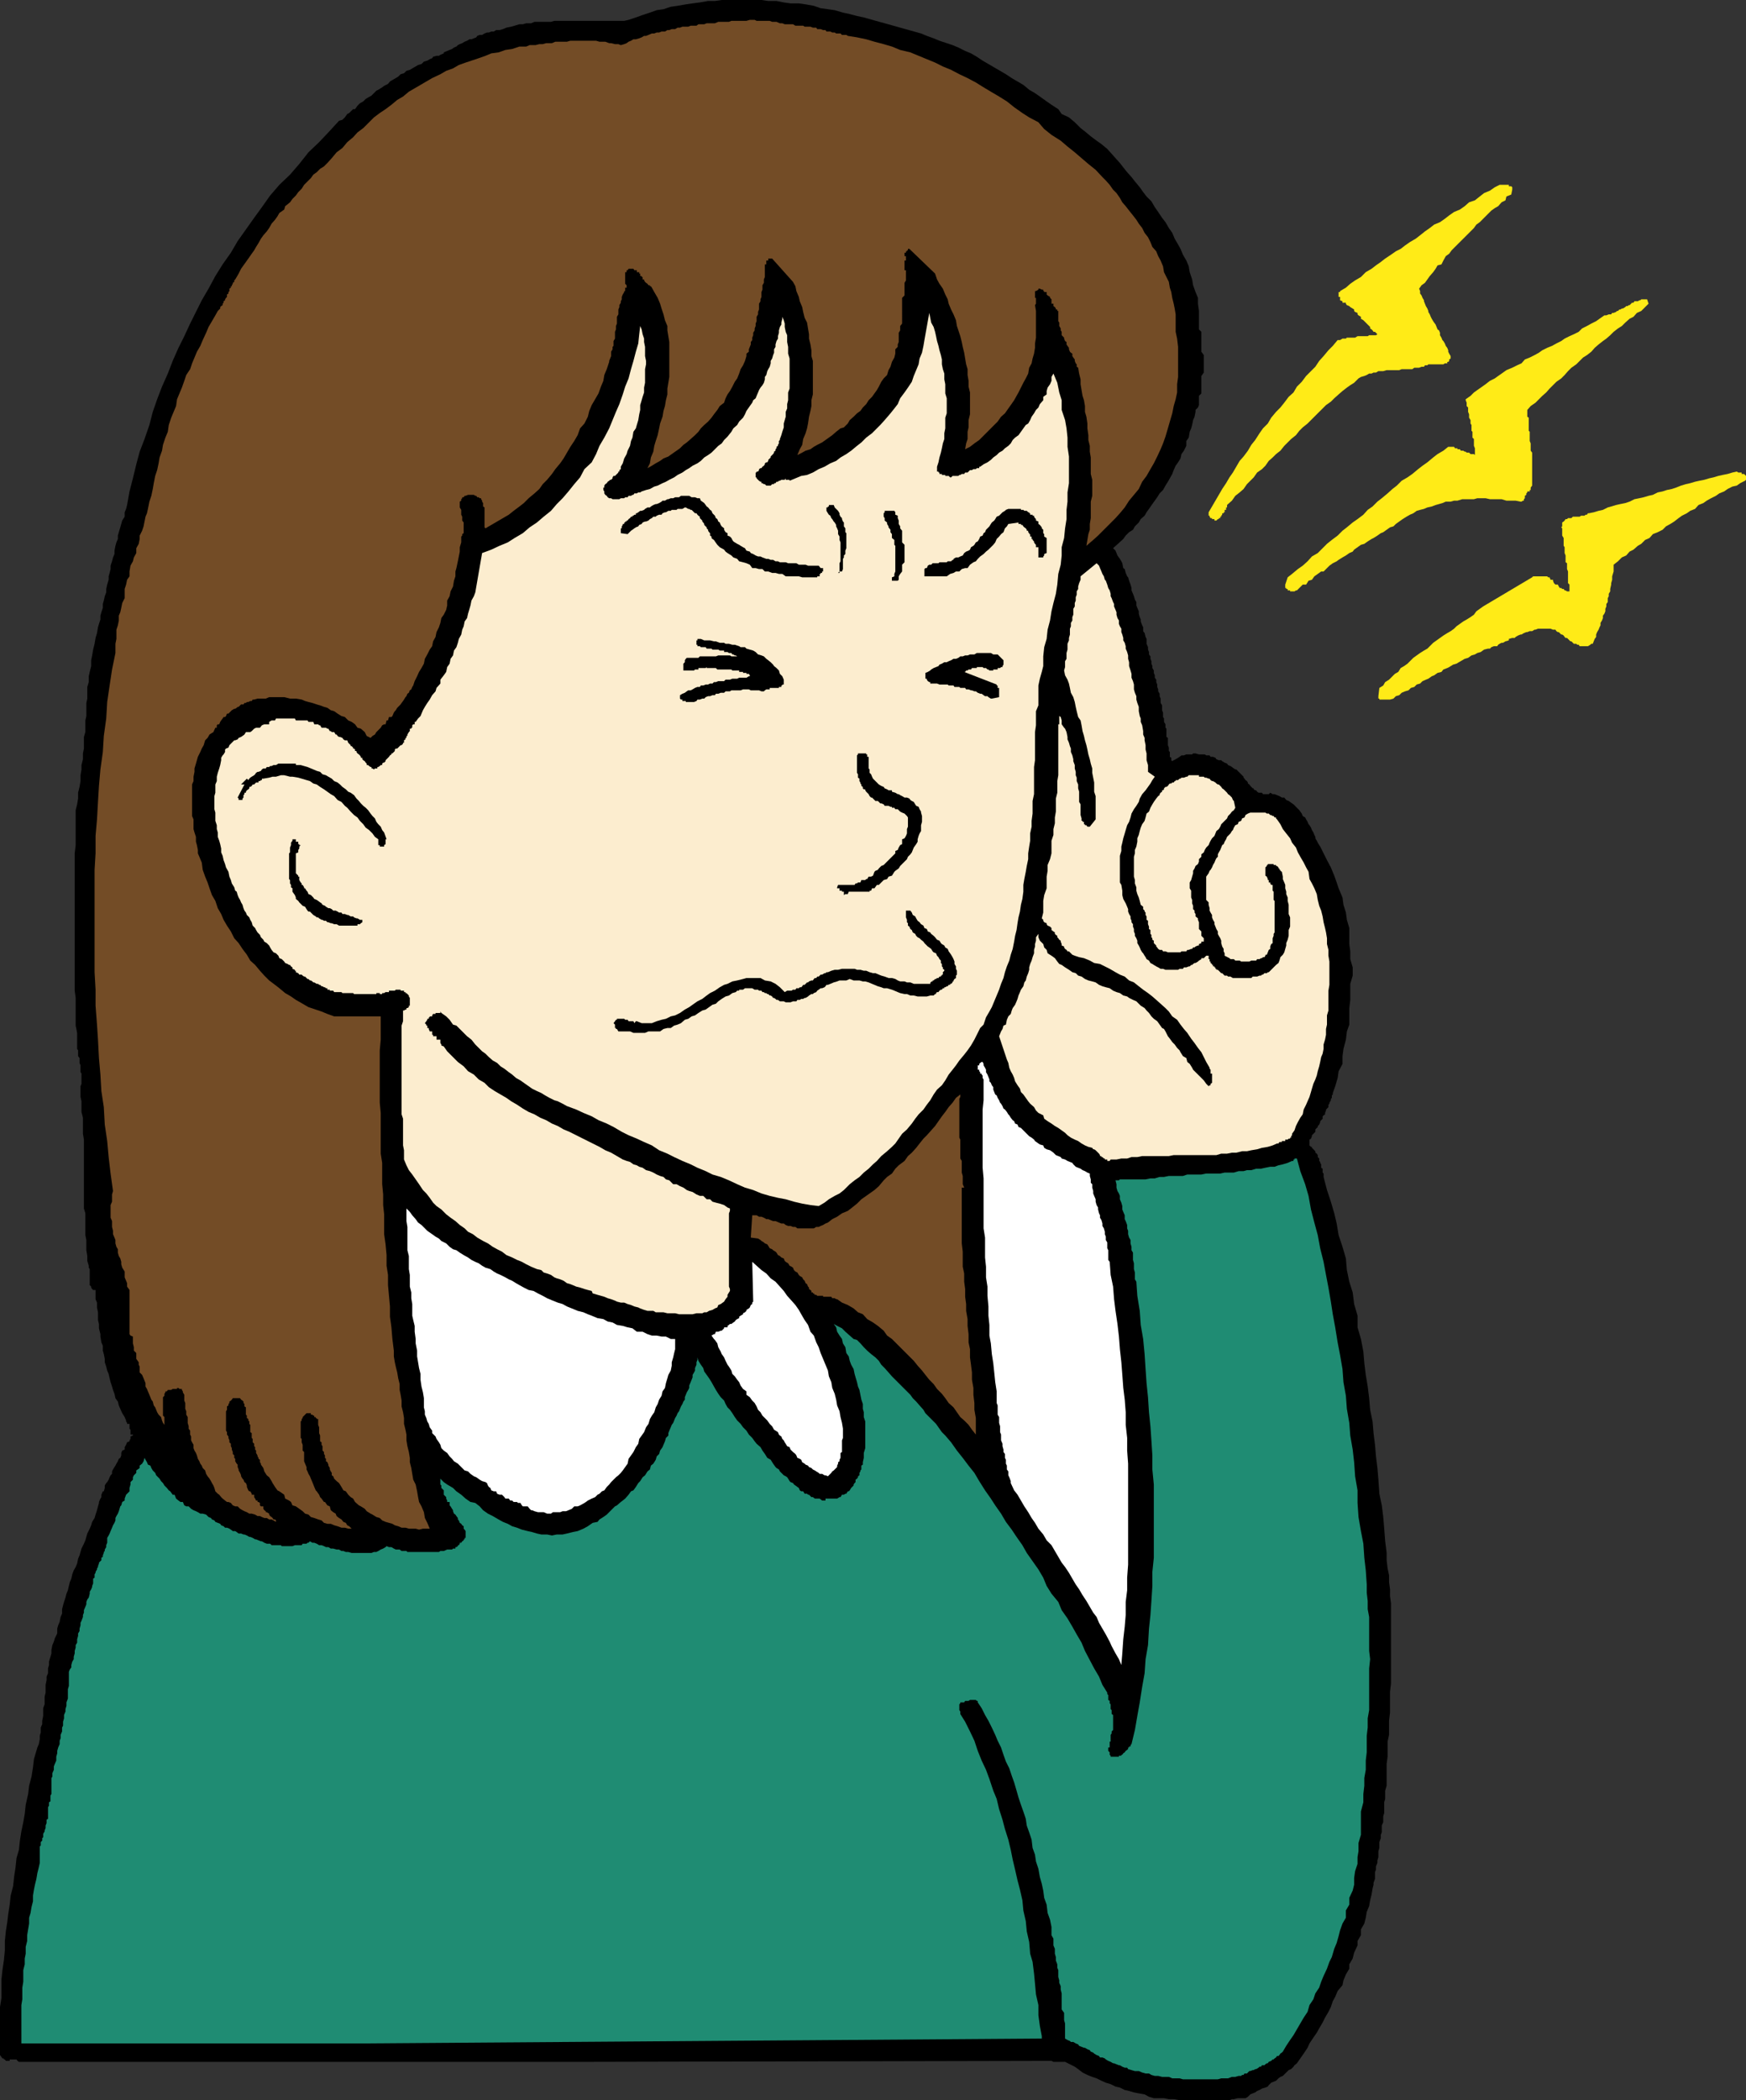 <svg xmlns="http://www.w3.org/2000/svg" width="360" height="432.898"><rect width="100%" height="100%" fill="#333333" stroke="none"/><path d="m189.902 6.898 1.2.5 1.398.5 1.203.5 1.5.5 1.2.399 1.199.5L199 10.5l1.203.5 1.2.7 1.199.8L205 13.898l1.203.7 1.2.699 1.199.8 1.199.7L211 17.5l1.203 1 1.2.7 1 .698 1.398 1 1 .7 1.402.902.7 1 1.5.7 1.199 1 1.199 1.198.902.7 1.2 1 1.199.902 1 .7 1.199 1 .902 1 .797.898.902 1 .7.902.8 1 .899 1 .699.898 1 1.2.703 1 .7.902 1 1 .699 1.2.699 1 .8 1.198.7.899L241 47l.703 1 .5 1.2.7 1.198.5.899.5 1.203.699 1.2.5 1.198.199 1.2.5 1.5.199 1.199.5 1.402.5 1.2v1.199l.203 1.5v3.8l.5.5V72.5l.5.7v3.597l-.5.703v3.598l-.5.5V83.5L247 84l-.5.5v.398l-.2 1-.3.7-.2 1-.198.699-.301.703-.2 1.2-.5.698v1l-.5 1-.5.7-.199.902-.5.797-.5.703-.402.898-.297.801-.5.899-.402.699-.5.8-.5.903-.7.7-.5.8-1 1.398-.699 1-.5.7-.402.699-.797.703-.402.7-.801.8-.398.7-.801.5-.7.698-.5.7L229.5 113l.5.5.203.5.2.5.5.7.3.5.2.398.199 1 .3.199.2.8.3.7.2.203.199.7.3.8.2.7v.5l.3.698.2.5.199.7.3.5v.699l.2.5.3.703v.5l.2.7.203.5v.398l.297.8.203.399v.8l.297.403.203.797.2.402v1l.3.7v.5l.2.5v.5l.3.398v.5l.2.5v.5l.199.5v.402l.3.5v.5l.2.5v.5l.3.399v.5l.2.5v.5l.199.5v.402l.3.5v.5l.2.5v.898l.3.5v1l.2.5v.899l.199.3v.7l.3.5V150l.2.2v1.698l.3.2v1.5l.2.5v.699l.203.203v1l.297.2v.5l.203.198.297-.199.402-.199.5-.3.301-.2.399-.3h.5l.5-.2h1.199l.199-.203h.5l.703.203h1.2l.3.2h.7l.199.3h.5l.5.2.199.3.5.2h.5l.199.198.5.301.5.2.203.3.5.2.297.199.402.3.301.2h.2l1.5 1.5v.199l.199.203.199.297.3.203.2.297v.203l.3.2.2.3.5.5h.199v.2l.3.198h.2l.203.301.297.2h.703l.2.3h1.199l.3-.3.5.3h.399l1 .399.5.3h.5l.402.5.5.2.297.199.402.3.301.2.5.5.2.203.5.5.199.297.3.402.2.5.5.301.199.398.3.5.2.5.199.2.3.5.2.5.3.5.2.5.203.402v.297l.297.5.203.402.297.5.203.301 1.399 2.797.8 1.5.7 1.703.5 1.398.398 1.2.8 1.902.2 1.5.5 1.598.203 1.5.5 1.699v3.3l.2 1.5v1.602l.5 1.7v1.699l-.5 1.699v3.3l-.2 1.7v3.402l-.5 1.399-.203 1.699-.5 1.902-.2 1.5v1.598l-.8 1.5-.2 1.402-.5 1.7-.5 1.398v.3l-.198.2v.5l-.2.203v.297l-.3.5v.203l-.2.2v.5l-.5.5v.198l-.199.5v.301l-.3.2-.2.199v.5l-.5.5v.199l-.203.5-.297.3v.2l-.5.5v.5l-.703.703v.2l-.2.5-.3.198v1.2l.3.3h.2v.2l.5.5.203.199v.3l.297.2.203.3v.403l.297.297v.5l.203.203v.2l.2.3v.7l.3.198v.801l.2.2v.699l.699 2.699.8 2.402.7 2.399.5 2.101.398 2.399.8 2.402.7 2.398.203 2.399.5 2.402.7 2.2.3 2.398.7 2.402v2.399l.699 2.402.5 2.598.199 2.402.3 2.398.399 2.399.3 2.402.2 2.399.5 2.402.203 2.398.297 2.399.203 2.402.297 2.399.203 2.402.2 2.898.5 2.399.3 2.402.2 2.399.199 2.601.3 2.399v1.5l.2 1.699.3 1.402v1.399l.2 1.5V329l.199 1.5V347l-.2 1.7v4.3l-.199 1.7v2.898l-.3 1.402v3.098l-.2 1.5v4.5l-.3 1v1.699l-.2.703v2.2l-.199.698v1.2l-.3.699v1.402l-.2.5v.7l-.3.8v1.2l-.2.699v1.199l-.203.703v.5l-.297.7v.698l-.203.5v1.399l-.297.8v.403l-.203.797-.2 1.203-.3 1.2-.2 1.198-.5 1.2-.198 1.199-.301 1.203-.7 1.2v1.198l-.699 1.2V401l-.699 1.5-.3 1.2-.7 1.198v.899L277.5 407l-.5 1.2-.2 1-1 1.198-.5 1.2-.5.902-.398 1.2-.5 1-.699 1.198-.5 1-.703 1.2-.5.902-.7 1-.8 1.2-.398.898-.801 1.199-1.399 2-.5.402-.199.301-.5.5-.5.2-.5.5-.203.198-.5.5-.5.2-.398.3-.5.5-1 .399-.5.5-.2.3-.5.2-.699.203-.5.297-.5.203-.402.297-.5.203-.5.2-.5.5-.5.3h-1.598l-.8.2H254l-.5.198h-10.297L242 432.7h-1l-1-.199h-2.098l-1-.3-.902-.5-1.2-.2-1-.203-1-.297-.898-.203-1-.5-.902-.2-1-.5-1-.3-.898-.399-1-.5-.899-.3-1-.399-1-.5-.902-.699-.7-.5-2-1h-2.398l-.402-.203h-2.7l-93.3.203H3.902l-.3-.203-.2-.297H2v.297h-.797L1 424.5H.8v-.203H.5l-.5-.7V413.7l.3-1.902V408l.2-1.902.3-2L1 402v-1.902l.203-2 .297-1.899.203-1.699.297-1.902.203-1.899.5-1.902.2-1.899.3-2 .2-1.898.5-1.703.199-1.899.3-1.898.399-1.902.3-1.7.2-1.898.5-2.203.199-1.7.5-1.898.3-1.902.2-1.7.203-.699.297-1 .203-.699L8 359.5l.203-1v-.703l.2-.7v-1l.3-.699v-.699l.2-1v-1.601l.3-.801v-1.598l.2-.8v-1.602l.199-1v-.7l.3-.699v-1l.2-.699v-.699l.3-1 .2-.703v-.7l.199-1 .3-.699.2-.699.5-1v-1L12 335l.3-.703.2-1 .3-.7v-.898l.2-.8.203-.7.297-.902.203-.797.297-.703.203-.899.2-.8.3-.7.2-.898.3-.8.399-.7.3-.703.2-1 .3-.7.399-1.398.5-1 .3-.699.2-.703.199-.7.5-1 .3-.699.2-.699.5-.8.203-.7.297-.902.203-.797.2-.703v-.2l.3-.699.2-.3v-.5l.3-.7h.2l.199-.699v-.5l.3-.5.2-.199.3-.5.2-.5.199-.402.3-.301v-.5l.2-.399.3-.5.2-.3.199-.399.3-.5.2-.5.3-.199.2-.5v-.5l.203-.5.5-.203v-.5l.297-.5.203-.5.5-.2v-.199l.2-.3v-.5l.5-.2v-.199h-.5v-1l-.2-.199v-1h-.5v-.203L26 293v-.203l-.297-.7-.5-.8-.402-.899-.301-.699-.2-.8-.5-.7-.198-.902-.301-.797-.2-.703-.3-.899-.2-.8-.199-.899-.3-.699-.2-.8-.3-.903v-.7l-.2-1-.199-.699v-1l-.3-.699-.2-1.199v-.5l-.3-1.203v-.899l-.2-.8V270.5l-.203-1v-1l-.297-.703v-1.899h-.5L19 265.7l-.2-.3v-.2l-.3-.3v-3.301l-.2-.301v-.399l-.3-1v-1l-.2-1.199v-2.101l-.198-1v-4.5l-.301-1v-14.2l-.2-1.199v-3.3l-.3-1.2V227l-.2-.902v-2.2l.2-.5v-2.101l-.2-.297v-1.402l-.199-.5v-1l-.3-.399V216.5l-.2-.3v-3.302l-.3-1.5V205.7l-.2-1.5v-28.3l.2-1.7V167l.3-1.203.2-1.2v-1.199l.3-1.199.2-1.199v-1.203l.199-1.2v-.898l.3-1.199v-1.203l.2-1v-2.399l.3-1V148.5l.2-.902v-2.7L18 144v-2.402l.3-1v-1.2l.2-.898.3-1.203v-1.2l.2-1 .203-1.199.297-1.199.203-1.199.297-1 .203-1.203.2-.7.3-.898v-.8l.2-.7.3-.902v-.797l.2-.703.199-.899.3-.8v-.7l.2-.898.3-1v-.703l.2-.7.199-.8v-.7l.3-.898.2-.8.3-.7v-.699l.2-1 .199-.703.3-.7v-.699l.2-.699.3-1L25 108l.203-.703.5-.797v-.902l.297-.7.203-.8.5-2.801.7-2.7.699-2.898.699-2.601 1-2.598 1-2.902.699-2.7.902-2.601 1-2.598 1.2-2.699 1-2.602L36.8 71.7l1.2-2.403 1.203-2.598 1.2-2.402 1.199-2.399L43 59.5l1.402-2.602 1.5-2.398 1.7-2.402L49 49.699l1.703-2.402 1.7-2.399L54 42.7l1.703-2.402 1.899-2.2L59.8 36l1.902-2.203 1.899-2.399 2.199-2.101 1.902-2 2.2-2.399.699-.199.5-.5.5-.699.398-.203.8-.797h.403l.5-.703.5-.5.7-.399.5-.5.5-.3.699-.399 1-1L78 18.5l.8-.5.403-.3.797-.403.402-.5.5-.297.7-.402.5-.301.5-.5.699-.2.5-.5.699-.199.5-.3.703-.399.5-.3.7-.2.5-.5.699-.199.5-.3.5-.2.199-.3.699-.2h.5l.3-.203.7-.297v-.203l.703-.297.5-.203.5-.2.399-.3.5-.2.3-.3.399-.2.5-.199.5-.3.5-.2.5-.3h.402l1-.399.2-.3.5-.2h.5l.5-.3.5-.2h.398l.5-.199h.5l.5-.3H103l.703-.2.7-.3 1-.2.699-.203 1-.297h.699l.699-.203h1l.703-.297h3.399l.699-.203h14.402l.899-.2 1.5-.5 1.398-.5 1.5-.5 1.402-.5 1.399-.199 1.5-.5 1.402-.199 1.7-.3 1.398-.2L144.3.5l1.7-.3h1.402l1.399-.2H157l1.402.2h1.7l1.5.3L163 .7h1.703l1.399.198 1.699.301 1.402.5 1.5.2 1.399.199 1.699.5 1.402.3 1.5.399 1.399.3 11.8 3.301"/><path fill="#734c26" d="m174.8 7.398 1.903.301 1.899.399 1.699.5 1.902.5 1.7.5 1.699.699 2.101.5 1.7.703 3.398 1.398 1.601.801 1.7.7 1.699.898 1.699.8 1.703.903 1.598 1 1.5.898 1.699 1 1.602 1 1.5 1.2 1.699 1.199 1.402.902 1.899 1 1.199 1.399 1.5 1.199L218.703 29l1.399 1.2 1.5 1.198 1.398 1.2 1.402 1.199 1.5 1.203 1.399 1.5.699.7.8.898.7 1 .703.699.7 1 .5.902.699.801.699.898.8 1 .7.899.5.8.699.903.5 1 .703.898.5 1 .399 1 .8.899.399 1 .5.902.5 1.2.199 1.199 1 2 .203 1.199.297.902.203 1.2.297 1.199.203 1 .2 1.199v3.601l.3 1.399.2 1.703v6.2l-.2 1.5v1.698l-.3 1.399-.403 1.402-.297 1.5-.5 1.7-.402 1.398-.5 1.703-.5 1.398-.5 1.2-.7 1.5-.699 1.402-.699 1.2-.8 1.398-.903 1.199-.7 1.5-1 1.203-1 1.2-.898 1.398-1 1.199-.902 1-1.2 1.203-2.398 2.398-1 .899L224 112.5l.203-1.203.2-1.2.3-.898V108l.2-1.203v-3.399l.3-1.199v-3.3l-.3-1.2v-3.402l-.2-1.2v-1.199l-.3-1.199v-1l-.2-1.402v-1L224 85.898l-.297-1V83.7l-.203-1.2-.297-.902-.203-1.2-.2-1.199v-1L222.5 77l-.2-1.203-.3-.2v-.5l-.2-.199-.198-.5v-.3l-.301-.399-.2-.3v-.5l-.3-.2-.2-.199-.199-.5v-.3l-.3-.403-.2-.297v-.5l-.3-.203-.2-.5v-.2l-.5-.5v-.699l-.199-.3v-.399l-.3-.5V66.5l-.2-.3v-2.102H218v-.301h-.297v-.2l-.203-.3-.297-.2v-.5h-.402V61.7l-.301-.3v-.2l-.5-.3-.2-.2v-.5h-.5V60h-.198v-.3h-.301l-.399-.2h-.3v.2l-.5.3h-.2v1.398h.2v1.2l-.2.3.2 1.2v5.5l-.2 1.199v.902l-.199 1.2-.3 1-.2 1-.5.898L212 77l-.5 1-.5.898-1 2-.398.7-.5.902-.7 1-.5.7-.699 1-.8.698-.7 1-.703.7-.7.699-.698.703-1.7 1.7-1 .698-.902.7-1 .5.203-1.2.297-.898V89l.203-.902v-1.5l.297-1.2v-4.5l-.297-1.199V78.5l-.203-1.203v-1.2l-.297-1-.203-1.199-.2-1.199-.3-1.199-.2-1-.3-1.203-.398-1.2-.301-.898-.2-1.199-.5-1.203-.5-1-.5-1.2-.199-.898-.5-1-.5-1.199-.699-1-.5-.902-.402-1.2-5.301-5.101h-.297v.3H187v.2h-.2v.3h-.3v.7h.3v.902h-.3v2h.3v2.098l-.3.5v2.601l-.5.5V66.7l-.398.5v.899l-.301.5V70.5l-.2.5v.5l-.5.5v.898l-.199.801-.5.899-.3 1-.399.699-.3 1-.7.703-.5.7-.5 1-.402.698-1 1.399-.7.703-.5.797-.699.703-.5.7-.699.5-.703.698-.797.7-.402.699-.801.8-.7.2-.898.703-.8.7-1.399 1-.703.5-1 .5-.7.398-.698.5-1 .3-.7.399-1 .5.5-1.2.5-.898.2-1.199.5-1.203.3-1 .2-1 .199-1.399.3-1.199.2-1V82.5l.3-1.203v-6.899l-.3-1V72.2L167.1 71l-.3-1.203v-.899l-.399-2.398-.5-1-.3-1.203-.2-1-.5-1.2-.199-.898-.5-1.199-.203-1-.5-.902-4.297-4.801h-.8v.402H158v.801h-.297v2.598l-.203.5v.699l-.297.5v.902l-.203.5v1l-.2.5v.399l-.3.5v1.199l-.2.5v.5l-.3.5v.902l-.2.5v.5l-.198.5v.399l-.301.5v.5l-.2.5v.5l-.3.402v.5l-.399 1v.5l-.5.398v.5l-.3 1-.399.899-.5.8-.3.903-.403 1-.5.7-.5 1-.5.898-.5.699-.398.8-.301.903-.899.7-.5.8-.699.898-.5.7-.703.8-.797.7-.703.699-.5.703-.7.7-.898.8-.8.7-.7.5-.699.698-.703.5-1 .7-.7.5-1 .402-.698.5-.899.5-.8.5-.903.5.5-1 .203-1.203.5-1.2.2-1.199.3-1 .399-1.199.3-1.402.2-1 .5-1.399.199-1.199.3-1 .2-1.199.3-1.203v-1.2L138 77.7v-7.2l-.2-1.203-.198-1.2V67.2l-.5-1.199-.301-1.203-.399-1.2-.3-1-.5-1.199-.7-1.199-.5-.902-.199-.297H134v-.203h-.297l-.203-.297-.297-.203-.203-.2-.2-.3v-.2h-.3v-.5h-.2v-.199h-.3v-.5h-.2v-.3h-.5V55.7h-.5l-.198-.3h-1l-.2.3h-.199v.399h-.3V58.5l.3.297v.5h-.3V60h-.2v.2l-.3.5-.2.5v.5l-.203.398v.3l-.297.5v.399l-.203.5v1l-.297.5v1.402l-.203.5v.7l-.2.5v1.398l-.3.5v1l-.2.203v.5l-.3.5v.898l-.398 1v.2l-.5 1.5-.5 1.199-.2 1.203-.5 1.2-.5 1.398-.699 1.199L122 83.5l-.5 1.2-.297 1.198-.703 1.399-.898 1-.5 1.402-.7 1.2-.8 1.199-.7 1.199-.699 1.203-.703 1-1 1.2-.7 1-1 1.198-.898.899-.699 1-1 .902-1.203 1-1 1-.898.7-1.2.898-1 .8-1.199.7-1.203.703-2.398 1.398-.2-.199v-4.101l-.3-.2v-.699l-.2-.3v-.2l-.199-.3v-.2h-.3l-.2-.199h-.3l-.2-.3H98l-.297-.2H96.5l-.5.2h-.2l-.198.3H95.3v.2l-.2.198v.301l-.3.2v1.199l.3.5v1l.2.402v.797l.3.402v2.2l-.3.199v.3l-.2.2v1.199l-.3 1v.902l-.399 2-.3 1.399-.2.699v1l-.3.902-.2 1.2-.5 1-.199 1-.5.898v1l-.203.902-.5 1-.5.7-.2 1-.3.898-.5 1-.2 1-.5.902-.198 1-.5.7-.5 1-.5.898-.2 1-.5.902-.5.801-.402.898-.5 1-.297.899-.203.3-.2.5-.3.2-.2.5-.3.203-.2.5-.198.2-.301.5-.2.3-.3.398-.2.301-.699.7-.3.5-.2.199-.199.3-.3.7-.2.199h-.5L80 148.5h-.297l-.203.797h-.297l-.402.203-.301.5-.898.898-.301.5-.5.301-.399.399-.8-.399-.399-.8-.8-.7-.7-.199-.5-.703-.703-.5-.7-.297-.698-.703-.7-.2-.8-.5-.7-.5-.699-.199-.703-.5-.7-.199-.8-.3-.7-.2-.898-.3-.8-.2-.7-.199-.699-.3L61 144h-1.2l-1.198-.3H55.5l-.7.3h-1.698l-.7.2h-.3l-.2.3h-.3l-.399.2h-.3l-.2.198h-.3l-.2.301h-.5l-.203.2-.297.3H49l-.2.2-.3.199h-.2l-.5.3-.698.7H46.8l-.2.5-.199.199h-.3l-.2.3-.3.403-.2.297-.199.5h-.3l-.2.203v.5h-.3l-.403.898-.797.5-.402.7-.5.5-.301 1-.398.699-.301.703-.5 1-.399 1.398-.3 1v.7l-.2 1V161l-.3.7v6.5l.3.698v2l.2.7.3.902v1l.2.7.199 1v.698l.3.7.5 1.199.2 1.5.5 1.402.5 1.2.402 1.199.5 1.402.7 1.2.5 1.5.699 1.198.5 1.2.699 1.199.8 1.203.7 1.398.902 1 .797 1.2.902 1.199.7 1.203 1 .898 1 1.2.898 1 1 1 1.203.902.899.7 1.199 1 1.199.698 1 .7 1.402.8 1.2.7 1.5.5 1.199.402 1.199.5 1.402.5H78.5v4.797l-.2 2.203v10.797l.2 2.101v8.399l.3 1.902v4.399l.2 2.101v2.2l.203 1.898v4.101l.297 2.102.203 2.2v2.198l.297 1.899v2.101l.203 2.2.2 2.199v2.101l.3 2.2.2 2.402.3 2.398v1.2l.2 1.199.199.902.3 1.2.2 1.199.3 1.199v1.203l.2 1 .199 1.2v1.198l.3 1.2.2 1.199v1.203l.3 1.2.2 1v1.198l.199 1.2.3 1.199.2 1.203v.898l.3 1.2.2 1.199.203 1.203.5 1 .297 1.398.203 1.2.2 1 .5.902.5 1.2.199 1.198.5 1 .5 1.2h-1.399l-.8.199-.7-.2h-1.402l-.7-.199h-.8l-.7-.3-.699-.2-.5-.3-.699-.2-.703-.199-.7-.3-.5-.5-.698-.2-.801-.5-.399-.199-.8-.5-.399-.5-.8-.5-.403-.203-.797-.7-.402-.699-.5-.3-.5-.5-.5-.7-.5-.199-.399-.699-.5-.8-.5-.403-.5-.5-.199-.5-.3-.2v-.5l-.2-.3-.203-.399v-.3l-.297-.5v-.2l-.203-.5-.297-.199v-.5L67 300.5v-.5l-.2-.3v-.403l-.3-.297v-.902l-.2-.301v-.5l-.3-.2v-1.199l-.2-.5V294.2l-.198-.5v-1.2H65.3v-.203h-.2v-.2h-.3v-.3h-.2l-.199-.2h-.3v-.3h-.899l-.8.8v.2l-.2.203v.297L62 293v3.398l.203.2v.699l.2.5V299l.3.297v1.902l.2.5.3.7v.5l.2.398.199.5.3.5.2.5.3.703.399 1 .3.7.2.198.5.7.199.5.3.3.5.7h.2l.5.699.5.203.203.797.5.402.5.301.2.5.5.398.5.301.398.5.5.2.3.5.399.199.5.5h-.7l-.698-.2h-.7l-.8-.3-.7-.2-.699-.3H67.5l-.7-.2-.5-.5-.698-.199-.801-.3-.7-.2-.5-.5-.699-.199-.5-.5-.699-.5-.703-.5-.7-.203-.3-.7-.398-.3-.801-.399-.2-.8-1-.7-.398-.199-.5-.699-.5-.8-.203-.403-.5-.797-.5-.402-.5-.801-.2-.7-.5-.699v-.199l-.198-.3v-.5l-.301-.2v-.199l-.2-.3v-.2l-.3-.5v-.5l-.2-.203v-.5l-.199-.2v-.5l-.3-.3v-.7l-.2-.199v-1l-.3-.199v-1.5l-.2-.199v-.5l-.199-.203v-.297l-.3-.203v-.5l-.2-.2v-1.5l-.3-.199v-.5l-.2-.199v-.3l-.203-.2-.297-.199-.203-.3H48l-.2.3-.198.2-.301.198v.301l-.2.2v.3l-.3.2v.699l-.2.3v4l.2.301v.5l.3.399v.3l.2.5v.399l.3.3v.5l.2.403v.297l.199.5v.402l.3.301v.5l.2.2v.5l.3.5.2.198v.5l.203.5v.2l.297.5.203.5v.199l.297.5.203.203.2.5.3.2.2.5v.3l.3.7.2.198h.199l.3.5v.2h.5v.5l.2.3.199.399h.3v.3h.2l.3.2v.5l.2.203h.5v.5l.199.297.3.203v.2h.2l.5.3v.2l.203.3.297.2.203.198.2.301h.3l.2.2v.3l-.5-.3-.403-.2h-.5l-.5-.3h-.5l-.5-.2-.398-.199h-.5l-.5-.3-.7-.2h-.5l-.5-.3-.5-.2-.402-.203-.5-.297-.5-.5h-.5l-.5-.203-.398-.5-.5-.2H46.8l-.399-.3-.5-.399-.3-.3-.399-.5-.3-.2-.5-.5-.2-.699-.203-.5-.297-.5-.203-.402-.297-.5-.402-.5-.301-.5-.2-.7-.5-.5-.198-.5-.301-.398-.2-.5-.3-.5-.2-.699-.199-.5-.3-.5-.2-.5v-.703l-.3-.5-.2-.399v-.8l-.199-.399v-.8l-.3-.399v-.5l-.2-.703v-1.2l-.3-.5v-.699l-.2-.5V289.2l-.203-.5v-1.2l-.297-.5v-.203l-.203-.297v-.203H37l-.2-.2h-.3v.2h-.898l-.301.203h-.7l-.199.297h-.3V287l-.2.297v.402l-.3.301v3.797l.3.3v1.602l-.3-.402-.2-.5-.199-.7-.5-.5-.3-.5-.2-.5-.203-.5-.297-.398-.203-.8-.297-.399L31 288l-.2-.5-.3-.703-.2-.5-.3-.5v-.7l-.398-1-.301-.699-.5-.5V281.7l-.2-.402v-.5l-.5-.7v-1.199l-.5-.5v-.699l-.199-.8v-1.4l-.5-.203-.199-.297v-9.102l-.5-.699v-.699L26 264l-.297-.703v-1.2l-.5-.8-.203-.7v-.5l-.2-.699-.3-.5-.2-.699v-.699l-.3-.5-.2-.703v-.7l-.198-.5-.301-.699v-.699l-.2-.8v-1.2l-.3-.699v-2.602l.3-.699v-1.5l.2-.699-.5-3.602-.399-3.398-.3-3.3-.5-3.403-.2-3.598-.5-3.3-.199-3.399-.3-3.402-.2-3.801-.203-3.098-.297-3.902V204l-.203-3.602v-21.101l.203-3.399v-3.601l.297-3.399.203-3.601.2-3.297.3-3.402.5-3.598.2-3.3.5-3.602.199-3.399.5-3.402.5-3.297.699-3.402v-1.899l.199-1v-1.902l.3-.899.2-1v-1l.3-.699.2-.902.203-1 .5-1v-1.899L26 120.5l.203-1 .5-.703v-1l.2-1.2.5-.898.199-.8.5-.899v-1l.5-.902.199-1v-.7l.5-1 .3-.898.399-2 .3-.703.2-.899.3-1.5.403-1.199.297-1.402.203-1.2.297-1.5.402-1.199.301-1.398.2-1.203.5-1.399.199-1.199.5-1.5.5-1.199.199-1.402.5-1.5 1-2.399.199-1.402 1-2.399.5-1.398.402-1.203.801-1.2.399-1.199 1-2.398.699-1.203.5-1.2.699-1.5.5-1.199.703-1.199.7-1.199.5-.902.5-.5v-.301l.199-.2.3-.199v-.3l.2-.2v-.3l.3-.2V61.7l.2-.3.199-.2v-.5l.3-.199v-.3l.2-.2v-.5l.3-.203V59h.2v-.203L48 58.5v-.203l.3-.2v-.3l.2-.2.3-.5.403-.699.5-1 1-1.398.5-.703.7-1 .5-.7.398-.699.5-.8.5-.899.5-.699.699-.8.5-.7.5-.902.703-.801.5-.7.399-.699 1-.699.199-.699 1-.8.5-.7.699-.703.5-.7.703-.699.5-.8 1.399-1.399.5-.699.699-.5.699-.703.8-.5.7-.7.902-1 1-1.199 1.2-.898 1-1.203 1.199-1 .902-1 1.2-.899 2.199-2.199 1.199-.902L79.5 22.5l1.203-.902 1.2-1 1.199-.7 1.199-1L85.5 18.2l1.203-.699 1.2-.703 1.199-.7 1.699-.8 1.199-.7 1.402-.5 1.2-.699 1.398-.5 1.203-.398 1.5-.5 1.399-.5 1.199-.5 1.5-.203 1.402-.5 1.399-.2 1.5-.5h1.398l.703-.3h1.2l.8-.2h.7l.699-.199h1.199l.699-.3h2.402l.7-.2h5.3l.7.2h1.199l.8.3H126l.8.2h.7l.5.199.703-.2.5-.199.399-.3.5-.2.5-.3h.5l.699-.2.5-.199.5-.3h.402l.5-.2.7-.3h.5l.5-.2h.5l.5-.199h.699l.5-.3H138l.5-.2h.703l.5-.3h.5l.5-.2h1.2l.5-.203h1.199L144 5h1.203l.5-.203h1.7l.699-.297h2.199l.5-.203h3.101l.7-.2h1l.398.2h2.703l.5.203h.899l.699.297h.5l.5.203h1.699l.5.297h1.602l.3.203h1.2l.5.2h.699l.199.3h.703l.5.2h.5l.2.3h.8l.399.2h.5l.3.198h.899l.3.301h.899l.3.2"/><path fill="#ffeb17" d="m311.8 39.098-.198 1-1 .402-.2.797-.8.402-.7.801-.699.398-.703.5-2.398 2.399-.7.5-.5.703-1.699 1.7-.703.698-2.2 2.2-.5.699-.698.5-.5.902-.399.801-.8.2-.403.698-.5.7-.7.8-1 1.399-.698.5-.5.703.199.5v.5l.3.398.2.5.3.5v.2l.399 1 .3.5.2.5v.199l.3.5.2.5.203.402.297.5.203.301.297.398.203.5.2.5.3.2.2.5v.5l.3.5.2.5.199.199.3.5.2.5.3.402.2.5v.301l.199.398.3.5v.5l-.3.2v.3l-.2.2h-.199v.3h-.5l-.3.2H294.5l-.2.199h-.5l-.198.3h-.5l-.5.2h-1l-.399.3H289l-.5.2h-2.598l-.699.203h-1l-.5.297h-.5l-.402.203h-.5l-.5.297-.5.203-.7.2-.5.3-.898.898-.8.5-.7.5-.902.7-.801.699-.898.8-.7.7-1 .703-.699.7-.703.698-2.398 2.399-1 .8-.7.7-.699.902-1 .801-.703.7-.7.698-.8 1-.898.7-.7.699-.8.703-.7 1-.699.7-1 .698-.703 1-1.398 1.399-.7 1-.8.703-.899.7-.703 1-.797.698-.203.2v.5h-.2v.5h-.3v.5h-.2v.199h-.3v.3l-.2.2v.203h-.198v.297h-.301V107h-.2l-.3.297h-.399V107h-.5v-.203h-.3l-.2-.297v-.203h-.199v-.7l2.098-3.597.699-1.203.8-1.2.7-1.199.703-1L255.602 95l.8-.902.899-1.2L258 91.7l.8-1 .903-1.402.7-1 1-1 .699-1.2 1-1.199L264 84l.8-1 .903-1.203 1-.899.7-1.199 1-1 .898-1.199 1.902-1.902.797-1.2.902-1 1-1.199.899-.902 1-1.2h.5l.5-.3h.699l.203-.2h1.7l.5-.3H282l.3-.2h1.403l.297-.199-.297-.3-.203-.2h-.297l-.203-.3-.2-.2-.3-.199v-.3L281.102 66l-.5-.3v-.403l-.5-.297-.2-.203V64.5l-.5-.203-.199-.2v-.3l-.3-.2-.5-.3-.2-.2-.5-.199-.203-.3v-.2h-.7v-.3l-.5-.2V61.2h-.3v-1h.3V60l1.2-.703.902-.797 1-.703 1.2-.7 1-1 1.199-.699.902-.699 1-.699.899-.703 1.199-.797 1-.703 1-.5.902-.7 1-.699 1.2-.699.898-.699 1-.8 1-.7.902-.703 1.2-.5 1-.7.898-.699 1-.699 1.199-.5 1-.699.902-.8 1.2-.403 1-.797.898-.703 1.203-.5 1-.7 1-.5h1.899v.301h.5l.199.2v.5"/><path fill="#ffeb17" d="m302.902 44.598-.5.3-.402.399-1.5 1.5-.2.203-3.398 3.398-.199.5-.5.399-.5.3L294.301 53l-.5.7-.2.3-.5.5-.5.398-.5.5-.199.7-.5.3-.5.7-.199.5-.5.199-.203.5-.5.5-.297.5v.402l.297.5v.301l.203.398.297.5v.301l.203.399.2.5v.5l.3.199.2.5.3.5v.203l.2.5.199.297.3.402v.5l.2.301.3.398.2.5.199.301v.399l.3.3.2.5.3.399.2.3.199.5.3.2v.5l.2.5.3.203.2.5-1 .5-.7.2h-.5l-.398.198h-.8l-.399.301h-2l-.402.2h-3.2l-.398.3H283.5l-.7.2h-.5l-.698.199h-.5l-.5.3-.7.2-.699.3-.3.2-.7.199-.5.5-.203.5-.7.203v.5l-.8.7-.398.3-.5.5-.5.398-.5.5-.5.301-1.899 1.899-.5.199-.402.5-1 1-.5.402-.5.301-.399.5-.5.398-.3.5-.399.5-.5.7h-.5l-.5.699-.5.3-.402.7-.5.5L264 89l-.398.7-.5.3-.5.5-.5.398-.5.5-.399.5.399-.5.5-.699.5-.5.199-.5.5-.699.5-.703.5-.2.5-.8.402-.7.5-.699.5-.5.5-.699.5-.5.399-.699.5-.5.5-.703 1.199-1.2.5-.699.5-.5.402-.699 1.2-1.199.5-.703.5-.5.5-.7 1.699-1.699.398-.5.8-.699.2-.5.5-.199h1.703v-.3h1.399l.5-.2H284l.402-.3h2l.399.3h1.699v-.3h.3v-.2h.2v-.203h.203v-.5h.297v-1.2h-.297v-.3H289v-.2l-8.898-8.398.5-.5.5-.199.5-.3.398-.403.5-.297.5-.203.203-.5.5-.2 1-1h.2l.5-.699.5-.3.5-.399.398-.3.3-.5.5-.2.399-.199 1.203-1.203.5-.297.5-.203.5-.5.5-.2.399-.3.3-.5.5-.2.399-.199.5-.5.5-.3.5-.2.5-.5H295l.5-.199.203-.3.297-.2h.203l.5-.5h.2l.3-.199.2-.3.199-.2h.3l.2-.203.3-.297.399-.203h.3l.2-.297.3-.203h.2l.699-.7h.3l.403-.3h.297l.203-.2.297-.199h.203l.2-.3h.5m36.999 18-1.5 1.5-.902.402-.7.797-.8.402-.898.801-.7.7-.8.5-.899.698-.703.7-.797.699-.703.5-.898.703-.801.7-.7.8-.898.7-.8.5-.7.698-.703.7-1 .699-.7.703-.698.797-.7.703-1 .7-.699.698-.703.7-.7.8-.8.7-.7.699-.698.703-1 .7-.7.8v1.398l.301.2v2.699l.2.203v1.898l.199.5v1.5l.3.399v6.8l-.3.403v.5h-.2v.297h-.5v.203l-.199.2v.3l-.3.2v.5l-.2.198v.301H314l-.297.2h-.203l-1-.2h-1.898l-1-.3h-2.399l-.902-.2h-1.7l-.699.2H301.5l-1 .3h-.7l-.698.2h-1l-.7.3-.699.2-.703.199-.797.3-.902.2-.7.3-.8.2-.7.199-.699.5-.699.3-.703.403-.797.5-.703.5-.7.5-.5.5-.698.2-1.399 1-.5.198-.703.5-.797.5-.402.2-.801.5-.7.5-.698.199-1.399 1-.3.402-.7.301-.703.5-.7.398-.8.5-.398.301-.801.399-.7.5-1.199 1.199h-.5l-.699.5-.703.5-.5.703-.7.2-.5.8h-.698l-1.2 1.2h-.199l-.3.198H266v-.199h-.5v-.3h-.297v-.2H265v-.699l.5-1.5.902-.703 1.2-1 1-.7 1-.898.898-1 1.203-.699 1-1 .899-.902 1-.801 1.199-.899 1-1 .902-.699 1.2-1 1-.699 1.199-.902.898-1 1-.7 1-1 .902-.699 1.2-1 1-.902.898-.7 1-1 1.203-.699 1-.699 1.2-1L293.3 96l1-.703 1.199-1 .902-.7 1.2-.699 1-.8h1.199l.199.3h.5v.2h.5l.203.3h.5l.297.2h.203l.2.199h.5l.3.3h.7l.199.2v-1.399l-.2-.5V90.5l-.3-.3V89l-.2-.203v-1.2l-.199-.3v-.7l-.3-.5v-.699l-.2-.5V84l-.3-.3V83l-.2-.5v-.203l1-.7.7-.699.699-.5 1-.699.699-.5.902-.699 1-.5.7-.5 1-.703.699-.5 1.199-.5 1-.5.902-.399.7-.8 1-.399 1-.5.898-.5.699-.5 1-.5 1-.402.902-.5 1-.5.7-.5 1-.5.898-.399 1-.5.703-.699 1-.5.899-.5 1-.5.699-.5 1-.699h.402l.5-.203h.5l.2-.297h.3l.5-.203.2-.2h.199l.3-.3h.2l.3-.2h.2l.5-.3.199-.2h.3l.2-.199h.2l.5-.5h.3l.2-.3h.703l.297-.2h.203l.2-.199h1.199l.3.899"/><path fill="#fcedcf" d="M193.203 96.2v1h.297v.198h.203v.301h.5v.2h.7v.199h.699l.3.3h.2l.3-.3h1.2l.199-.2H198l.3-.199h.5l.2-.3h.5l.203-.2.297-.3h.402l.301-.2h.5l.2-.199h.5v-.3h.199l.699-.5.8-.403.7-.5.5-.5.699-.5.5-.5.703-.399.5-.5.7-.5.5-.5.398-.699.5-.5.699-.5.5-.699.5-.703.5-.7.5-.3.402-.7.301-.699.5-.699.399-.699.5-.5.3-.703.7-.797v-.703l.699-.5v-.7l.199-.699.5-.699.3-.699v-.8l.403-.7.797 1.898.402 2 .5 1.602v2l.7 2.098.3 1.699.2 1.902v1.899l.3 2v5.5l-.3 1.902v1.898l-.2 1.7V107l-.3 1.898-.2 2-.5 1.899v1.703l-.199 1.898-.5 1.899L218 120.5l-.297 1.898-.5 1.899-.402 1.703-.301 1.898-.5 1.899-.2 1.902-.5 1.7-.198 1.898v2l-.301 1.203-.399 1.398-.3 1.399v4.101l-.5 1.2v2.902l-.2 1.398v5.801l-.199 1.399v5.601l-.3 1.399v2.601l-.2 1.5v1.2l-.3 1.398v1.5l-.2 1.203-.203 1.398v1.2l-.297 1.402-.203 1.2-.297 1.5-.203 1.198v1.399l-.2 1.5-.3 1.203-.2 1.398-.3 1.2-.2 1.199-.198 1.402-.301 1.2-.2 1.199-.3 1.5-.399 1.199-.3 1.203-.5 1.2-.399 1.198-.3 1.2-.5 1.199L206 204l-1.5 3.598-.5.902-.7 1.2-.5 1.5-.698.698-1.2 2.399-.699 1.203-.703 1-.7.898-1 1.2-.698 1-.7.902-.8 1-.7 1.2-.699 1-1 .898-.703 1-.7 1.199-.698.902-.7 1-1 1-.699.899-.703 1-1 1.199-1 .902-1.398 2-.7.7-1 .898-1.199 1-.902 1L180 240l-.898.898-1 .801-.899.899-1 .699-1 .8-1.203 1.2-.898.703-1 .5-1.2.7-.902.698-1.2.7-1.698-.2-1.7-.3-1.699-.399-1.703-.5-1.598-.3-1.699-.399L157 246l-1.7-.703-1.698-.5-1.602-.7-1.7-.8-1.698-.7-1.7-.5-1.402-.699-1.7-.699-1.398-.699-1.699-.703L139 238.5l-1.398-.703-1.7-.7-1.5-1-1.601-.699-1.5-.699-1.7-.699-1.398-.703-1.703-1-1.398-.7-1.7-.699-1.402-.8-1.7-.7-1.5-.699-1.898-.699-.902-.5-1-.5-.7-.203-1-.5-.898-.5-.8-.5-.899-.399-1-.5-.703-.5-1-.699-.7-.5-.898-.5-.8-.699-.7-.5-.902-.703-.797-.5-.703-.7-.898-.5-.801-.699-.7-.699-.699-.5L98 215.297l-.797-1-.902-.7-2.2-2.199-.699-.199-.699-1L92 209.5l-1-.703-.2-.297v.297h-1V209h-.5l-.198.297v.203h-.5v.2h-.2v.3h-.3v.2l-.2.3-.3.398.3.301v.2h.2v.5h.3v.199l.2.5h.5v.699h.199v.3H90v.7h.8V215l.2.297v.203l.5.2.703 1 2.2 2.198 1.199.899.898 1 1.203.703 1 1 1.2.7.898.898 1.199.8 1.203.7 1.2.699 1 .703 1.199.7 1.199.8 1.199.7 1.203.5 1.2.698 1.199.5 1.199.7 1.199.5 1.203.699 1.2.5 1.398.703 1 .5 1.402.7 2.399 1.198 1.199.7 1.199.5 1.203.699 1.2.703.8.297.7.203.699.5.699.2.5.3.699.2.703.5.797.198.703.301.7.399.699.3.699.2.5.5.699.199.8.8h.7l.703.403.7.297.699.5.5.203.699.2.8.5.7.3H145l.703.7h.7l.5.5.699.198.8.2.899.3.699.5.5.2v.5l-.2.5v15.101l.2.5v.399l-.5.8v.399l-.398.5-.301.5-.7.5-.5.203-.199.5-.5.2-.5.3-.699.2-.5.3h-.5l-.402.2h-1.2l-.8.198H140l-.797-.199h-1.601l-.801-.199h-1.598l-.5-.3H133.5l-.7-.2-.8-.3-.398-.2-.801-.203-.7-.297-.699-.203-.699-.297H128l-.797-.203-.402-.2-.801-.3-.7-.2-.698-.3-1.399-.399-1-.3-.203-.5-.797-.2-.703-.199-.898-.3-.801-.2-.7-.3-.5-.2-.699-.199-.699-.5-.703-.3-.7-.2-.5-.203-.698-.5-.801-.297-.7-.203-.5-.5-.898-.2-1.203-.5-1-.5-.898-.5-1-.398-1-.5-1.2-.5-.902-.699-1-.5-.898-.5-1-.703-1-.5-1.2-.7-.902-.699-1-.5-.7-.699-1-.699-.898-.8-1-.7-.902-.703-1-1-1-.7-.7-.699-.698-1-.7-.898-.699-.703-.8-1.2-.7-1-.703-1-.7-.898-.5-1-.5-1.199v-1.902l-.198-1v-5.5l-.301-.899v-18.3l.3-.899v-2.203h.2l.3-.2h.2v-.3H84l.3-.2v-.3h.2v-1.598l-.2-.3v-.2l-.5-.5h-.198v-.199H83.3v-.3h-.7v-.2h-1l-.199.2h-1.199v.3H79.5l-.297.2h-.402v.198h-.5v-.199h-.7v.2H73l-.2-.2h-2.198l-.2-.199h-1.5l-.199-.3H68v-.2h-.5v-.3h-.297l-.203-.2h-.2l-.3-.203h-.2L66 203h-.2l-.198-.203H65.3l-.5-.297h-.2l-.199-.203-.3-.2h-.2l-.3-.3h-.2l-.5-.5h-.199l-.3-.2-.2-.199h-.5l-.203-.3-.5-.2v-.3h-.2v-.2l-.5-.199v-.3l-.3-.2-.2-.3h-.198l-.301-.2-.5-.199-.2-.3-.5-.5-.5-.2-.199-.5-.5-.5-.5-.203-.402-.5-.297-.5-.203-.399-.5-.5-.5-.3-.2-.399-.5-.5-.198-.5-.5-.5-.301-.5-.2-.402-.5-.5-.199-.7-.3-.5-.2-.5-.5-.5-.199-.5-.3-.398-.2-.5L50 186.5l-.297-.5-.203-.5-.297-.5-.203-.5-.2-.703-.3-.2-.2-.699-.5-.8-.198-.7-.301-.699-.2-1-.5-.902-.199-.7-.3-.8-.2-.899-.3-.699v-.8l-.2-.899-.199-.703-.3-.797v-.902l-.2-.7v-.8l-.3-.899V167.5l-.2-.703v-2.7l.2-.699V161.7l.3-.699v-.902l.2-.801.3-.899.2-.699.199-1v-.5l.3-.5.2-.199.3-.5v-.5l.2-.203.5-.2.199-.5 1-1h.199l.5-.199.203-.3.5-.2.297-.199.402-.3.301-.5h.899l.3-.2.5-.5.399-.199h.8l.399-.5.5-.203h1v-.5l.5-.297h.703l.2-.402H60.8l.199.402h2.402l.2.297h1l.199.5h.8l.2.203h.2l.3.5h.903l.297.2h.203l.297.5h.203l.2.198h.5l.3.5h.2l.199.301.3.2h.2l.5.199.199.3.3.2h.5l.2.5.5.5v.199h.199l.3.3v.2h.2l.203.203v.297h.297V155l.203.297.297.203.203.2.2.3v.2h.3v.3l.2.2.3.198.2.301.199.2v.3h.3l.2.2.3.199h.2v.3h.199l.3.2.2-.2h.5v-.3H78l.3-.2.2-.199h.3v-.3l.2-.2h.203l.297-.3v-.2l.203-.199.297-.3.203-.2.2-.3.3-.2v-.203h.2l.3-.297.2-.203v-.297l.199-.203h.3l.7-.7h.199l.3-.3v-.2h.2v-.5l.3-.199v-.3h.2v-.399H84v-.3l.3-.5.2-.2v-.5h.3V150h.2v-.5l.203-.203h.297v-.5h.203l.5-.7.5-.5.5-1.199.399-.699.5-.8.5-.7.5-.902.699-.797.199-.703.8-.899v-.8l.7-.899.5-.699.203-1 .5-.703.2-1 .5-.7.199-1 .5-.699.3-.898.2-.8.5-.903.199-1 .3-.7.2-1 .5-.699.199-.898.3-1 .2-.703.203-1 .5-.899.297-.8L99.402 114l1.899-.703L103 112.5l1.703-.703 1.399-.899 1.699-1 1.402-1.199 1.5-1 1.399-1.199 1.5-1.203 1.199-1.399L116 102.7l1.203-1.402 1.2-1.5 1.199-1.399.898-1.699 1.5-1.402.902-1.7.7-1.699 1-1.699 1-1.902 1.398-3.4.703-1.601.7-2 .5-1.598.699-1.699.5-1.902.5-1.7.5-1.898.5-1.703.199-1.899L132 67.2l.3.7.2 1 .3.898v.703l.2 1v1.898l.203 1v.7l-.203 1v2.8l-.2 1v1l-.3.899-.2.703-.3 1v1l-.2.898-.198 1.2-.301 1-.2.699-.5.703-.199 1.2-.3.698-.2 1-.5 1-.199.7-.5.902-.3 1-.403.7v.5l-.297.198v.301h-.203v.2l-.297.3-.203.2-.2.199h-.3l-.2.3v.2l-.3.3h-.2l-.198.2-.301.199-.2.3-.3.2-.2.3v.403h-.199v.5l.2.297v.402l.199.301.3.2.2.3.3.2H126l.3.198h1.403l.297-.199h.703l.2-.199h.5l.199-.3h.5l.3-.2h.2l.199-.3h.5l.3-.2H132l.3-.203.903-.297.797-.203.902-.5.7-.2 1-.5.699-.3.699-.399 1-.5.703-.5 1-.5.7-.5.699-.398.699-.5 1-.5.699-.5.703-.703.797-.5.703-.5 1.399-1.399.699-.5.5-.699.699-.7.8-1 .403-.703.797-.7.402-.699.801-.8.399-.7.3-.699.7-1 .5-.699.199-.5.5-.402.199-.5.3-.7.2-.5.3-.5.403-.5.297-.5.203-.699v-.5l.297-.402.203-.797.2-.402.3-.5.2-.7v-.5l.3-.5.2-.699.199-.5V72l.3-.5V71l.2-.703.3-.5v-.5l.2-.7v-.5l.199-.699.3-.5V66.5l.2-.8v-.403l.3.703.2.7v.698l.199 1 .3.7V70.5l.2 1v1.398l.3 1v6.2l-.3.8V82.5l-.2.797v.902l-.3.7v1l-.398 1.398v.8L161.3 89l-.2.7-.3.8v.2l-.2.198v.5l-.199.301v.2l-.3.199v.3l-.2.2v.3l-.3.2v.199l-.2.3-.5.5v.2l-.199.203-.3.297V95l-.2.297H158l-.297.203v.2l-.203.3-.297.2-.203.3h-.2l-.3.2v.198l-.2.301h-.3v.2h-.2v1h.2v.199l.5.5.3.199h.2v.3h.203l.297.2h.203l.297.3h.902l.301-.3h.399v-.2h.3l.2-.3h.3l.2-.2h.199l.3-.199h.7l.199-.3v.3h.8v.2l1.2-.5 1.203-.5 1.2-.2 1.199-.5 1.199-.699 1.199-.5 1.203-.699 1.2-.5.898-.703 1.199-.7 1-.699 1.203-1 .899-.699 1-1 1.199-.902 1.699-1.7.902-1 1.2-1.398.8-1 .7-.902.5-1.2.898-1.199.703-1L188 78.7l.402-1.199.5-1.203.5-1.2.2-1.199.5-1.199.3-1.402.2-1.2 1-5.597.398 2 .5.898.3 1 .2.899.203 1 .297 1 .203.902.297 1 .203.899v1l.2 1 .3.902v1.2l.2 1v1.898l.3 1V85.2l-.3.899v2.199l-.2 1V90.5l-.3.898-.2 1-.203.899-.297 1-.203 1-.297.902"/><path fill="#ffeb17" d="m328.402 68.898-.5.399-.5.3-.5.5-.5.403-.402.297-.5.5-.5.402-.5.301-.5.5-.2.398-.5.301-1.898 1.899-.5.199-.5.5-.199.5-1 1-.402.203-1 1-.5.398-.5.5-.2.301-.5.399-.5.5-.398.5-.5.199-1 1-.203-.2h-.297l-.203.2h-.2v.203h-.3v.297h-.2v.703h-.3v.2l.3.5v1.898l.2.5v2.199l.3.203v2.7l.2.398v6.5l-.2.5v.699h-.3v.3h-.2v.2h-1.898v.203h-1.5l-.199-.203h-3.601l-.7-.2h-4.601l-.5.2h-1.2l-.5.203h-.398l-.8.297L296 101l-.5.297h-.5l-.5.402-.5.301-.398.2-.5.5-.5.198-.5.301-.2.2-.5.3-1 .399-.199.3-.5.2-.5.3-.203.2-.5.199-.5.3-.398.2-.301.3-.5.403-.399.297-.5.203-.3.297-.399.203-.5.2-.5.3-.203.2-.5.3-1 .398-.2.301-.5.2-.5.3-.698.2-.5.199-.2.3-.5.2h-.199l.7-.5.199-.399 1-.5.699-.5L283 107.5l.703-.5.5-.5.7-.402.699-.801.5-.399.699-.5.8-.5.399-.699.8-.5.7-.5.5-.5.703-.699.7-.5.699-.402.5-.5 1.398-1 .8-.5.403-.399.797-.5.703-.5.7-.199.699-.5.5-.5.699-.203.699-.5.3.203h.5l.2.297h.203l.297.203h.203l.297.2h.203l.2.3h.5v.2h.5l.199.3h2v.398h.199v.301H306v.2h.3v.3h.5v.2h.403l.297-.2.5-.3V96l-.5-.3v-.2l-.297-.203v-4.098l-.402-.5V89l-.301-.203v-1.2l-.2-.3v-1.399h-.3V84.5l-.2-.5v-.703l-.198-.297v-.5l.699-.402.902-.5.297-.5.703-.5.7-.2.699-.5.8-.5.7-.5.699-.398.699-.5.703-.5.797-.203.703-.5 1.399-1 .699-.2.8-.5 1.399-1 .703-.199.7-.5.8-.5.7-.199 1.398-1 .699-.402.8-.297.7-.5.703-.402.7-.301.699-.5.8-.399m31.398 30.2-1 .5-.698.5-.899.199-1 .5-.703.5-1 .402-.7.5-1 .5-.898.5-.699.5-1 .399-.703.8-1 .399-.7.5-1 .5-.698.5-.899.703-.8.5-.903.5-.7.7-1 .5-1 .398-.698.8-.899.399-.8.8-.7.403-.902.797-.801.402-.7.801-.898.398-.8.801-.899.7v1.398l-.3 1v.703l-.2.7v.3l-.203.898v.5l-.297.5v.5l-.203.399v.8l-.297.403v.5l-.203.5v.5l-.2.5-.3.398v.5l-.2.5-.3.5v.5l-.2.399-.198.5-.301.5-.2.5v.5l-.3.402-.399 1h-.3l-.2.2-.5.3h-1.699l-.203-.3h-.297l-.203-.2h-.5l-.5-.5h-.2l-.698-.699h-.301l-.2-.203-.199-.297-.3-.203h-.2l-.3-.297-.2-.203h-.199l-.3-.2-.2-.3h-.5l-.5-.2h-2.601l-.5.2h-.2l-.5.3h-.5l-.5.2h-.199l-.5.203-.5.297h-.203l-.5.203-.5.297-.2.203h-.5l-.698.2v.3l-.7.2-.5.3h-.3l-.399.2-.3.198-.2.301H308l-.5.2-.297.3h-.402l-.801.2-.7.5-.698.199-.5.3-.7.2-.699.5-.703.199-.5.3-.7.403-.5.297-.698.203-.801.5-.399.2-.8.3-.399.5-.8.2-.7.5-.5.198-.703.5-.5.2-.7.3-.5.5-.698.2-.5.5-.7.199-.5.5-.699.203-.703.297-.5.5-.7.203-.5.5-.698.2h-2.2v-.2h-.199v-.5l.2-1.703.8-.5.399-.7.8-.5 1.2-1.199.699-.398.5-.8.699-.403.703-.5 1.2-1.2 1.398-1 .8-.5.7-.398 1.199-1.199.703-.5 1.399-1 .8-.5.7-.402.699-.5.5-.5.699-.5.703-.5.7-.399.8-.5.7-.5.5-.699 1.398-1 10.101-6 .2-.203H319l.203.203h.297l.203.5h.5v.2l.2.5.3.3h.5l.2.398.199.301h.3l.2.2h.3l.2.3h.199l.3.2h.5V120.5l-.3-.3v-2.403l-.2-.5v-1.2l-.3-.199V114.5l-.2-.5v-1.203l-.199-.297v-1.602l-.3-.5v-1.5l-.2-.199.2-.199v-.8l.3-.2.2-.203.199-.297h.3l.2-.203H324l.3-.297h1.403l.297-.203h.703l.2-.2h.3l.2-.3h.199l1-.2 1-.3.898-.2 1-.5.703-.199 1-.3.899-.2 1-.199.898-.3 1-.5 1-.2.902-.199 1-.3.899-.2 1-.5 1-.203.902-.297 1-.203.899-.297 1-.402 1-.301.898-.2 1-.3.902-.2 1-.199 1-.3.899-.2 1-.3.902-.2 1-.199 1-.3.899-.2.3.2h.7v.3h.5l.398.399v.8l-.2.2"/><path fill="#ffeb17" d="m349.703 101.7-.5.5-.703.5-.5.198-.398.5-.5.301-.7.399-.5.5-.5.3-.699.399-.5.3-.703.5-.5.2-.5.5-.7.203-.698.5-.301.2-.899.5-.5.3-.699.398-.5.5-.5.301-.703.399-.5.3-.5.5-.7.2-.5.5-.398.5-.8.199-.399.5-.5.5-.5.402-.5.301h-.902v.2h-.5v.3H330v.2l-.2.198v.801l-.198.399v1.699l-.301.3v.7l-.2.703v1l-.3.398v1l-.2.2v.5l-.199.5v1l-.3.402-.2.297v.5l-.3.402v.5l-.2.5-.199.2v.5l-.3.5-.2.199-.3.5-.2.5v.199H326l-.297-.2h-.203l-.297-.199H325l-.2-.3h-.3l-.2-.2h-.3v-.3l-.2-.2h-.198l-.301-.199h-.2l-.3-.3h-.2l-.199-.2h-.3l-.2-.3h-.3l-.2-.2h-.5l-.199-.199H319.5l-.297-.3h-.902l-.7.3-.8.398-.7.301-.699.2-1 .3-.699.399-.703.3-.7.5-.698.2-1.2.199-.8.5-.7.3-.699.403-.703.297-.7.203-1 .5-.698.2-.7.5-.8.3-.7.398-.699.301-.703.5-.7.2-1 .5-.698.199-.7.5-.8.199-.7.5-.699.3-.703.2-.7.5-.8.203.8-.5.7-.402.703-.801.5-.399 1.399-1 .699-.699.8-.5.7-.5L301.5 131l.703-.5.7-.402.699-.5.8-.5 1.399-1 .699-.399.703-.5.797-.5.902-.5.7-.5.8-.199.7-.5.898-.5.8-.203.7-.5.703-.5 1-.2.7-.5.699-.199.699-.3h.5l.199.3h.3l.2.2.5.3h.203l.297.2.203.199h.5l.2.3.3.2.2.3h.3l.2.2.5.203.199.297h.3l.2.203h.199l.3.297.5.203H324l.3.2h2.102l.5-.2.301-.203v-1h.2v-1l-.2-.2v-1l-.3-.199v-.699l-.2-.3v-1.2l-.3-.199v-1.402l-.2-.301v-1.2l-.203-.199V113.7l-.297-.199v-1.902l-.203-.5v-.7l-.297-.5v-.5l.797-.199.703-.3.7-.399.699-.3.699-.2.8-.3.899-.2.703-.203L332 107l.703-.203.7-.297.699-.203.699-.2 1-.3.699-.2.703-.3H338l.703-.2.899-.199.8-.3.7-.2.699-.3 1-.2.902-.199.7-.3.8-.2.7-.3 1.398-.399.699-.3 1-.2.703-.3"/><path d="m153.602 113 .3.5.7.2.199.3.5.2.5.3.5.2h.5l.402.198.797.301h.402l.5.2h.5l.5.3h.5l.399.2H162l.5.199h1.703l.5.3h1.399l.5.2h2.199l.402.5h.5v.699h-.203v.3h-.297v.2H169v.5h-.5V119h-3.098l-.699-.203H162l-.7-.5h-.698l-.7-.2h-.699l-.8-.3h-.7l-.5-.5h-.703l-.7-.2h-.698l-.5-.699-.7-.3-.699-.2-.8-.199-.403-.5-.797-.3-.402-.399-.801-.5-.398-.3-.301-.403-.899-.5-.5-.5-.5-.7-.199-.3-.3-.2-.2-.199v-.3l-.3-.2v-.5l-.2-.199-.203-.3v-.2l-.297-.3v-.2l-.203-.199-.297-.3v-.2l-.203-.3-.2-.2v-.203l-.3-.297-.2-.203v-.297l-.3-.203-.2-.2-.198-.3h-.301l-.7-.7h-.199l-.3-.199h-.2l-.5-.3h-.199l-.5.3h-1l-.203.2h-1l-.2.199h-.5l-.5.3h-.198l-.5.2-.2.3h-.5l-.5.2-.199.203h-.5l-.3.297L134 107l-.297.297-.5.203H133l-.5.2-.2.3-.5.2-.198.3-.5.2-.301.198-.399.301-.3.2-.7.699-1.402-.2v-1h.203v-.398l.2-.3v-.2h.3v-.3h.2v-.2h.3v-.203h.2l.199-.297.3-.203.2-.297h.3v-.203h.2l.199-.2h.3v-.3h.2l.3-.2.399-.3h.3l.5-.2.2-.199.5-.3h.5l.203-.2.5-.3.5-.2h.2l.5-.199.5-.3.199-.2h.5l.5-.3h.199l.5-.2h.5l.402-.199H140l.402-.3h1.7l.5.3h.699l.5.2h.5l.199.5.3.198.403.301.297.399.203.3.297.2.402.5.301.199.2.5.5.5.199.5.3.203.2.5.3.2.2.5.199.3.5.398v.301l.3.5.399.2v.5l.5.199.3.3.2.399.203.3.297.2.5.3.402.2.301.203.5.297.399.203m18.3-8.902.2.5.699.699.3.5v.3l.2.403.3.297V107l.2.5.199.2v.8l.3.398v.801l.2.2V113l-.2.5v.7l-.3.3v.398l-.2.301v2.098l-.198.5h-.5v.3h-.301l.3-.3v-1.7l.2-.398v-3.902l-.2-.5v-.7l-.3-.5v-.699l-.2-.5-.199-.398v-.3l-.3-.5-.2-.2-.3-.5-.2-.203-.199-.5-.3-.2-.2-.3-.3-.5v-.7h.3v-.199h.2v-.3h1m41.3 2.199v.203l.2.297.199.203v.297l.5.203v.5l.3.2.399.5v.198l.3.301v.7l.2.199v.5l.5.3V114l-.5.2v.3l-.2.2v.198h-1v-2.101h-.5v-.5l-.199-.2-.199-.3v-.2l-.3-.3v-.2h-.2v-.5h-.3v-.5h-.2v-.199L212 109.7v-.3h-.297v-.2l-.203-.3-.297-.2-.203-.199-.2-.3h-.3v-.2h-.5v-.3l-2.098.3-.3.5-.399.398-.3.801-.5.399-.403.5-.5.5-.297.699-.402.5-1 1-.5.402-.5.5-.7.5-.5.5-.398.5-.5.2-.703.5-.5.699h-.5l-.7.199-.5.5h-.698l-.5.3-.7.2-.699.5h-4.601v-1.5l.199-.2h.3l.2-.5.3-.199H192l.3-.3h1.2l.203-.2h1.5l.2-.199h.699l.3-.3h.2v-.2l.5-.3h.5l.398-.2.5-.199.3-.5.403-.3.5-.2.297-.203.203-.5.5-.297.2-.203.3-.5.399-.2.3-.5.2-.5.5-.199.199-.5.3-.199.2-.5.699-.699.3-.5.2-.3.5-.403.203-.297.297-.5.5-.203.203-.2.5-.5.5-.3.2-.2.5-.199h2.597v.2h.5l.203.199h.5l.297.3h.203v.2h.2v.3h.5v.2h.3m-28.601-.7v.5l.5.199v.5l.199.5V108l.3.5v.398l.399.5v2.399l.5.5v3.601l-.5.5v1.399l-.398.5-.301.5v.703l-.2.2h-1.199v-.7l.5-.203v-.5l.2-.5V112.5l-.2-.203v-1l-.5-.399v-.8l-.3-.399v-.5l-.399-.5v-.199l-.3-.5v-.3l-.5-.403v-.5l-.2-.297v-.703l.2-.2v-.3h2l.199.3"/><path fill="#fcedcf" d="m232.402 134.398.2.7v.699l.199.703v.797l.3.902.2.7v.8l.3.7.2.699v1l.199.699.3.703v.7l.2.698.3.801v.899l.2 1 .203.5v.699l.297.703.203 1.2v.698l.297.7v.5l.203 1v.902l.2.797v1.402l.3 1v1.399l1.399 1-.5.699-.399.703-1 1.398-.703.801-.5.899-.2.699-.5.8-.5.7-.5.902-.198.801-.301.898-.399.7-.3 1-.2.699-.3 1-.2.902-.199.801v.898l-.3 1v5.5l.3.5.2 1.2v.902l.199.797.5.902.3.7.2.5v.5l.199.5.3.5v.398l.2.5v.3l.3.403v.5l.2.5v.5l.199.5v.398l.3.5.2.5v.5l.3.5.2.399.203.5.297.5.203.203.297.5.203.297.2.402.5.301.3.5.399.2.3.198.5.301.399.2.5.3h.5l.5.2h2.601l.301-.2h.7l.199-.3h.5l.5-.2h.199l.3-.3h.2l.199-.2.3-.199h.2l.5-.3.203-.2.5-.3v-.2h.5l.2-.203.3-.297v-.203.203h.5v.7h.2v.5h.199v.3l.3.2v.198h.2v.301h.3v.2h.2v.3h.199v.2h.3l.7.699H252l.5.5h.5l.203.199h.5l.5.3H258l.3-.3h.903l.5-.2H260l.203-.199h.2l.3-.3h.5l.2-.2h.199l1.5-1.5.5-.398.199-.5.199-.703.5-.5.3-.5.2-.7.203-.699v-.5l.297-.699.203-.8v-1.2L266 191v-1.902l-.297-.7V186.5l-.203-.8v-.7l-.297-.703v-.5l-.203-.7v-.699l-.2-.5-.3-.699v-.5l-.2-1-.3-.199v-.203h-.2V179h-.198v-.203l-.301-.297h-.2v-.203h-.5v-.2h-1.199v.2h-.199v.203l-.3.297v1.703l.3.2.2.5v.198h.199v.5h.3v.2l.2.3h.3v1.2l.2.199v1.703l.199.2v6.5l-.2.3v.398l-.199.5v1l-.3.2-.2.5v.5l-.3.199-.399 1h-.3V197l-.2.297h-.3l-.2.203H260l-.297.2h-.5l-.203.3h-1l-.398.2h-1.7l-.3-.2h-.899l-.3-.3h-.7l-.203-.2-1-.5v-.5l-.2-.402v-.5l-.3-.5-.2-.7v-.5l-.198-.5-.301-.5-.2-.398v-.5l-.3-.5-.399-1v-.402l-.3-.5-.2-.5v-.5l-.3-.5-.2-.399v-.5l-.199-.699v-.5l-.5-.5v-4.8l.5-.7.2-.5.199-.203.3-.5.2-.5.3-.5.2-.5.199-.399.3-.3v-.5l.2-.399.3-.5.399-1 .3-.199.2-.5.3-.5.2-.5.703-.703.297-.5.203-.2.2-.5.3-.5.5-.199.2-.5.5-.199.199-.5.5-.199.199-.5.5-.3.5-.2h3.101l.301.2h.399l.3.3h.2l.3.2h.2l.199.3h.3v.2l.2.198.699 1 .5 1 .703.899.797 1 .402.902.801 1 .399 1 .5.899.699 1.199.5 1 .5.902.199 1.5.5.899.5 1 .5 1.199.203 1.203.297 1.2.402 1 .301 1.198.2 1.2.3 1.199.2.902.199 1.2v1.199l.3 1.199V197l.2 1.2v4.8l-.2 1.2v4.097l-.3 1v1.902l-.2.899v1.199l-.199 1-.3 1v.902l-.2 1-.3.7-.2 1-.203.898-.297 1-.203.902-.297.801-.402.898-.301 1-.2.7-.3 1-.398.902-.301.7-.5 1-.2 1-.5.698-.5.899-.398.8-.3.903-.5.7v.3l-.2.2v.3H266v.2h-.297l-.203.198h-.5v.301h-.7v.2h-.5l-.198.3h-.301l-.899.399-1 .3-1.199.2-1 .3-1.203.2-.898.199h-1l-1.2.3H254l-1 .2h-1.2l-1 .3H242l-1 .2h-5.5l-1 .203h-1.2l-.898.297h-1.199l-1 .203H229l-.2.297h-.5V239h-.5v-.203h-.198l-.301-.297h-.2v-.203h-.3v-.2l-.2-.3-.699-.7-.3-.199h-.2l-.199-.3-.8-.2-.7-.3-.703-.399-.7-.5-.698-.3-.801-.399-.7-.5-.5-.5-1.398-1-.703-.402-.7-.5-.8-.5-.7-.5-.198-.7-1-.5-.5-.5-.399-.699-.8-.699-.403-.5-.5-.703-.5-.7-.5-.5-.2-.699-.5-.699-.5-.8-.198-.7-.301-.699-.399-.703-.3-.7-.2-1-.3-.699-1.602-4.8.402-1 .301-.5.2-.7.5-.199.199-1 .3-.699.5-.5.2-.703.199-.5.5-.7.3-.699.2-.5.199-.699.3-.699.2-.5.5-.703.203-.797.297-.402.203-.801.297-.7.203-.699v-.5l.2-.699.3-.699.2-.703.3-.797v-.703l.2-.7v-.5l.199-.699v-.699l.5-.699v.7l.3.698.7.7.199.699.5.5.199.703.8.5.7.5.5.7.402.5.5.198.7.5.8.5.7.5.699.2.5.5.699.199.703.5.7.3.8.2.7.203.699.5.699.297.699.203.8.2.7.5.703.3.7.2.699.5.8.198.399.301.8.399.7.3.5.5.402.399.797.5.402.5.5.5.5.703.5.5.7.5 1 1.398.398.2.3.5.5 1 .403.5.5.699.5.5.5.703.5.5.2.398.5.801.699.399.199.8.5.399.5.8.199.403.5.5.703.7 1 1 .5.698.5.5.2-.199h.199v-.3l.3-.2v-1.902h-.3v-.797l-.2-.203v-.2l-.699-1.199-1-2L247 216l-.7-1-.698-.902-.801-1.2-.7-.8-.699-.899-.699-1-1-.699-.703-1-.7-.703-1-.899-.898-.8-.8-.7-.899-.699-1-.699-.902-.703-1-.797-1-.402-.899-.801-1-.399-.902-.5-1.2-.699-2-1-1.198-.199-.899-.5-1.203-.5-1-.203-.898-.297-.5-.203-.301-.297-.2-.203-.199-.2h-.3l-.2-.3-.3-.2-.2-.3v-.2l-.5-.199v-.3l-.199-.5v-.2l-.3-.199-.2-.3-.203-.2v-.3l-.297-.2-.203-.199v-.3l-.297-.2-.402-.3v-.403L216.5 191l-.5-.203-.2-.297v-.203l-.5-.2-.198-.3v-.2l-.301-.3.3-1.2V185.7l.2-1.199.5-1.402V180.7l.199-1.2v-1.203l.5-1.2.3-1.199v-2.601l.403-1.2v-1.199l.297-1.199V168.5l.203-1.203v-2.7l.297-1.199V161l.203-1.203v-10.5h.2v-1.7l.3.2.2.703v.797l.5.703.199.2.3.698.2 1v.5l.3.7.2.699.199.5V155l.3.7.2.8v.398l.3.801v.7l.2.699v.699l.199.5V161l.3.7v.8l.2.7v2.097l.3.5V168l.2.7v.5h.203v.198h.297v.5h.203v.2H224l.203.3h.5l1.2-1.5v-4.8l-.301-.899v-1.902l-.399-2v-.899l-.3-1-.2-.898-.3-1-.2-1-.203-.902-.297-1-.203-.899-.297-1L223 149.5l-.2-1-.5-.703-.3-1.2-.2-.898-.198-1-.301-1-.5-.902-.2-1-.199-.899-.3-.8-.5-.899-.2-1 .2-.699v-1.203l.3-.5v-1.2l.2-.699V132.7l.3-.699v-.5l.2-.703v-1.2l.199-.5v-.699l.3-.5v-.699l.2-.5v-1.2l.3-.5v-.703l.2-.5v-.7l.199-.5v-.699l.3-.5v-.5l.2-.699.3-.699v-.703l3.302-2.7.5.5.199.5.3.7.2.5.3.5.2.703.199.2.3.8.2.7.3.5.2.698v.5l.203.399.297.8.203.403v.5l.297.7.203.5v.5l.2.698.3.5v.7l.2.5.3.5v.699l.2.5.199.703v.5l.3.5.2.7v.5l.3.698"/><path d="M161.602 140.098v1h-.301v.199h-.2v.3h-.5v.2h-1.898v.3H158l-.297.2-.203.203h-.5l-.5-.203h-1.7l-.398-.2h-1.199l-.5.2h-1.902l-.301.203h-.898l-.301.297h-.7l-.5.203h-.5l-.199.297h-.5l-.5.203H146l-.5.2-.297.3h-.402l-.5.2h-.5l-.2.3-.5.2h-1.699v-.2h-.699v-.3h-.3l-.2-.2v-.703l.5-.297.5-.203.399-.297.3-.203h.5l.399-.2.5-.3.5-.2h.5l.199-.3h.5l.5-.2h.5l.402-.199h.5l.301-.3h.399l.5-.2h1.199l.3-.3h.899l.5-.2h1l.402-.199h1.5l.5-.3h.399-.2v-.2l-.199-.3h-.5v-.2h-.699v-.199h-.8v-.3H151l-.2-.2h-2.898l-.3-.3h-1.899v-.2l-.203.2H144v.3h-.7l-.198.2h-2.2v-1.403l.301-.297v-.402l.2-.301.199-.2H144l.3-.3h3.302l.5-.2h2.398l.3.2h1.602H152l-.297-.2h-.203l-.297-.199H151l-.2-.3h-.5l-.3-.2h-.7v-.3h-.898l-.3-.2h-1.2l-.199-.199h-1l-.203-.3h-1l-.2-.2h-.5v-.3h-.198V132h.199v-.3h.699l.703.3h1.2l.8.2h.399l.8.3h.899l.3.2h.7l.699.198h.5l.902.301.301.2h.899l.3.3 1.399.399.5.3.5.5.699.2.5.199.5.5.402.3.5.403.5.5.2.297.5.402.5.5.199.7.5.5.3.699m45.301-4V137l-.199.297v.203h-.3l-.2.2h-.5v.3h-.902v.2H204l-.2-.2h-.198l-.301-.3h-.5l-.2-.2h-1.199v.2h-1l-.199.3h-.5l-.203.2h-.297l-.203.3h-.2l6.7 2.598v.199h.203v.5H206v1.902l-1.5.301h-.2l-.5-.3-.198-.2h-.5l-.301-.203-.399-.297h-.3l-.5-.203-.399-.297h-.3l-.5-.203h-.2l-.5-.2h-.5l-.203-.3h-1l-.2-.2h-1l-.198-.3h-1l-.2-.2h-1.699l-.5-.199h-1.402v-.3h-.2l-.3-.2-.2-.3v-.2h-.3V138.7l.5-.199.5-.3.199-.2.5-.3.5-.2.5-.203.203-.297.5-.203.5-.297h.5l.399-.203.5-.2.5-.3h.5l.5-.2.398-.3h.5l.5-.2h.5l.5-.199h.902l.5-.3h2.899l.5.3h.902l1.2 1.2M179.3 158.598v.699l.302.3.199.5.199.403.3.297.5.5.2.203.203.2.5.3.5.2.2.3.5.2.3.198h.7v.301l.699.2.5.3h.199l.3.2.399.199.5.3h.5l.5.2.203.3.297.2.402.199.301.5.2.3.5.2.199.5.3.5v.203l.2.7v1.198l-.2.7v1.199l-.3.5-.2.5-.199.703v.5l-.3.5-.5.7-.2.5-.203.5-.297.398-.5.5-.203.5-1 1-.398.402-.301.5-.7.5-.199.2-.5.8-.699.2-.3.5-.7.198-1 1h-.402l-.5.7h-.5l-.2.5h-.3v.199H175l-.2.5h-.5l-.3.203v-.703h-.398v-.2h-.5v-.5h-.5v-.199l.199-.5h3.402l.2-.3h.3l.2-.2h.5l.199-.5h.8l.2-.199h.199l.3-.5h.5l.399-.199.3-.8.2-.2.5-.203.203-.297.5-.5.5-.203 2.399-2.399v-.5l.5-.199.199-.5.3-.5L186 174v-1l.5-.203.3-.5.2-.5v-.899l.203-.5V168.5l-.203-.3-.5-.5-.5-.2-.398-.203-.301-.297-.2-.203h-.5l-.199-.297h-.5v-.203h-.3l-.399-.2h-.8l-.2-.3-.5-.2h-.203l-.297-.3-.203-.2h-.5l-.7-.699h-.198l-.301-.3-.2-.399-.5-.5-.199-.3v-.2h-.3l-.2-.199v-.3l-.3-.2v-.3l-.2-.2v-.203l-.199-.297v-.5l-.3-.203v-.7l-.2-.3v-3.598l.2-.199v-.203h1.699v.203h.199v.5h.3v2.398l.2.2M79.703 173H79.5v1l-.297.2v.3h-.902v-.3H78V173l-.7-.5-.5-.703-.698-.7-.7-.5-.5-.699-.699-.699-.5-.699L73 168l-.7-.703-.698-.797-.5-.402-.7-.801-.8-.399-.7-.8-.699-.399-.703-.5-.7-.5-.8-.5-.7-.5-.698-.199-.7-.5-.699-.203-1-.297-.703-.203-1.2-.2h-.5l-1.198-.3h-.7l-1 .3h-.699l-.703.2-1.2.203H54v.297h-.2l-.198.203H53.3v.297h-.5l-.2.203-.199.2h-.3l-.2.3-.3.2h-.2v.3l-.199.2-.3.198-.2.301v.2h-.3v.3l-.2.2v.5l-.203.199v.5-.2h-.797v-.3l-.203-.2 1.402-2.699h-.699l1.2-1.199.3.297.2-.297.199-.203.3-.2.5-.3.2-.2.199-.3.3-.2h.2l.5-.199.199-.3.3-.2h.5l.2-.3h.5l.203-.2H56l.402-.199h.5l.5-.3H61v.3h1l.703.2.7.199.699.3.5.2.699.3.699.2.5.5.703.199.5.3.7.403.5.5.699.297.5.402.5.5.699.5.5.5.5.2.699.5.5.699.5.5.402.5.5.5.5.402.5.5.5.7.399.5.5.5.3.698.399.5.5.5.3.7.403.5.5 1.402"/><path fill="#fcedcf" d="m254.402 165.098.301 1.402-.3.5-.403.297-.297.402-.5.5-.203.5-1.2 1.2-.198.5-.301.5-.5.398-.399 1-.5.5-.3.5-.2.402-.199.5-.5.5-.3.5-.2.5-.5.399v.5l-.5.5v.5l-.203.5-.5.402-.2.5-.3.5v.5l-.398 1.398-.301.5v1.2l.3.5V185l.2.5v.7l.199.5v.698l.3.301v.399l.2.3v.5l.5.399v.3l.203.5v1.403l.5.5v.898l.5.5v.7h-.5v.3l-.5.2v.3H247l-.5.2-.2.199h-.3l-.2.3h-.198l-.5.2h-.301l-.2.3h-1l-.199.2h-2.601l-.5-.2h-.5l-.2-.3h-.5l-.3-.2-.2-.3-.199-.2v-.199l-.5-.5v-.5l-.3-.199v-.3l-.2-.2v-.5l-.199-.199v-.8l-.3-.2v-.5l-.2-.5v-.703l-.3-.2v-.699l-.2-.3v-.5l-.203-.2v-.199l-.297-.3v-.5l-.5-.399-.203-.8-.2-.7-.3-.703-.2-.7v-.699l-.3-.8v-.7l-.2-.699v-4.101l.2-.7v-.699l.3-.699.2-1v-.703l.3-.7.2-.8.203-.7.297-.699.5-.699.203-.699.2-.8.5-.403.3-.797.399-.703.3-.5.5-.7.399-.5.3-.199v-.199l.2-.3.3-.2v-.3h.2l.199-.2v-.199l.3-.3h.2l.3-.2.2-.3.203-.2h.297l.203-.203H242l.203-.297h.2v-.203h.5l.3-.297h.2l.199-.203h.5l.5-.2h.199l.3-.3h2.102v.3h1l.2.2h.3l.5.203h.2l.199.297.3.203h.2l.5.297.199.203.3.2h.2l.5.5.199.3.3.2.7.698.203.301.297.2.203.199.297.3.203.5.2.2"/><path d="m62 174.2-.297.3v.398l-.203.301v.5l-.5.2V180l.5.5v.2h.203v.698l.297.5.203.2v.3h.2l.3.5v.2h.2l.3.5.2.199.199.5.5.203.3.297.2.203.199.297.5.203.3.2.399.3.3.2.2.3.5.2.203.198.5.301H68l.402.2.301.3h.5l.399.2.3.199h.5l.2.3h.5l.5.2h.199l.5.3h.5l.199.2.5.199h.203l.5.3h.5v.5l-.3.2-.2.203h-.5v.297h-3.8l-.5-.297h-.5l-.5-.203h-.2l-.5-.2H67.5l-.297-.3h-.402l-.301-.2h-.2l-.5-.3-.198-.2H65.3l-.2-.199-.5-.3-.699-.7h-.3l-.2-.199-.199-.3-.3-.5-.5-.2-.7-.699-.203-.3-.5-.403V185l-.2-.5-.5-.703v-.7l-.3-.199v-.5l-.2-.3v-.7l-.198-.199v-5.3l.199-.2v-1l.199-.5v-.5l.3-.402V173h.7v.5h.5v.5h.203v.2H62m125.703 13.5.297.398.203.5.5.3.2.399.3.5.399.3.3.403.5.297.2.5.5.203.199.5.5.2.199.3.5.398.3.301.403.5.5.2.297.5.203.199.5.3.2.399.5.3.199.5.3.403.2.297.3.5.2.402.199.5v.5l.3.5v.5l.2.399v.8l-.2.2v.5l-.3.199-.2.3v.2h-.199v.203l-.3.297h-.2V203h-.3l-.2.297h-.199l-.3.203h-.2v.2h-.3l-.2.3H194l-.297.2-.203.3h-.297l-.203.2v.198h-.2l-.3.301h-.7l-.698.2h-1.899l-.8-.2h-.7l-.703-.3h-.5l-.898-.2-.5-.199-.7-.3-.5-.2-1-.3h-.699l-.5-.2-.703-.203-.7-.297-.5-.203-.698-.297-.7-.203h-.5l-.699-.2H176l-.797-.3-.703.3h-1.398l-.5.2-.7.203-.699.297-.5.203h-.3l-.2.297-.203.203-.5.2h-.297l-.402.3-.301.2-.2.3-.5.2-.198.198h-.301l-.5.301-.2.2-.5.3h-.199l-.3.2h-.399l-.3.199h-.5l-.2.3h-.703l-.5.2h-1l-.398-.2h-.801l-.399-.3h-.3l-.2-.2-.3-.199h-.2l-.199-.3-.3-.2h-.2l-.3-.3h-.2l-.203-.2h-.297l-.203-.199h-.297l-.203-.3h-.5l-.2-.2h-.698l-.5-.3h-1.5l-.399.3h-.8v.2H152l-.297.3-.703.2-.7.5-.698.198-.801.5-.7.5-.5.5-.699.2-.699.5-.703.5-.7.199-.8.5-.7.5-.698.203-.7.5-.699.2-.8.698-.7.301-.703.2-.7.5h-.698l-.801.199-.7.5h-2.398l-.703.3h-2.398l-.7-.3H127.5l-.297-.5H127v-.2h-.2v-.699l-.3-.3.3-.399.2-.3h.203v-.2h1.5l.2.2h.5l.199.3h1l.199.398.3-.398h.2l1 .398h2.101l1-.398 1-.3.899-.2 1-.5.902-.203 1-.5 1-.7.899-.5.699-.5 1-.699 1-.5.902-.699.7-.5 1-.5 1-.699.898-.5.699-.203 1-.5 1-.2 1.203-.3.7-.2h2.898l.902.5 1.2.2 1 .5.898.703 1 1 .5-.3h.902l.297-.2h.5l.203-.3h.5l.2-.2h.3l.2-.203.199-.297h.3l.2-.203.3-.297h.2l.199-.203.5-.2h.3l.2-.3.199-.2h.3l.2-.3h.3l.2-.2.203-.199h.297l.5-.3h.203l.2-.2h.3l.7-.3.699-.2h.699l.8-.199h2.602l.5.2h.7l.699.199h.5l.699.3.699.2h.5l.703.3.5.2.7.199.8.3h.7l.699.2.5.3.5.2h.898l.5.203h.703l.7.297h3.398v-.297H192v-.203h.3v-.2h.2l.3-.3h.2l.203-.2h.297l.203-.3H194v-.2h.203v-.199h.2v-.5l.3-.3v-.2l-.3-.199v-.3l-.2-.2v-.5L194 198.5v-.5l-.297-.3-.203-.403-.297-.297-.203-.5-.5-.203-.2-.2-.3-.5-.398-.3-.301-.2-.7-.699-.199-.3-.5-.399-.3-.3-.399-.2-.3-.3-.2-.399-.5-.3-.203-.5-.297-.2-.203-.5-.297-.203v-.5l-.203-.2v-.5l-.2-.5V187.7h.903"/><path fill="#fff" d="m210 232.297.5.203 1 1 .203.2.5.5.5.3.5.398.2.301.699.5.3.2.7.199.199.5.5.3.699.2.3.199.403.3.5.5.5.2.5.203.2.297.699.203.5.297.5.203.5.2.199.3.5.5 1 .398.402.301.5.2.5.3.5.2v.5l.2.699v.699l.3.3v.7l.2.703v.5l.199.5.3.7v.5l.2.698.3.5v.399l.2.8.199.403v.5l.3.5.2.7v.5l.3.5.2.698v.5l.199.5v.7l.3.5v1.199l.2.402v2l.3.399.2 2.699.5 2.402.203 2.598.297 2.402.402 2.7.301 2.601.2 2.598.3 2.699.2 2.601.199 2.7.3 2.402.2 2.598v2.601l.3 2.7V299l.2 2.7v20.8l-.2 2.7v2.597l-.3 2.402v2.7l-.2 2.398-.3 2.601-.2 2.899-.199 2.402-.5-1.199-.703-1.203-.797-1.5-.402-.899-.801-1.5-1.398-2.398-.5-1.203-.7-.899-.699-1.199L224 330l-.797-1.203-.703-1.2-.7-1-1.398-2.398-.8-1.199-.7-.902-.699-1.2-.703-1.199-.7-1.199-1-1-.698-1.203-1-1.2-.7-1.199-.699-1L212 311.7l-.797-1.199-.703-1.203-.7-1.2-.698-.898-.7-1.5v-.402l-.3-.797-.2-.402v-.801l-.3-.399v-.8l-.2-.399v-.8l-.199-.399v-.8l-.3-.403v-.5l-.2-.7v-.5l-.3-.699V295.7l-.2-.5V294l-.203-.703v-1.2l-.297-.5V289.7l-.203-.5v-2.402l-.297-1.899-.203-2-.2-1.898-.3-1.902-.2-2.2-.3-1.601v-2.2l-.2-1.898v-1.902l-.198-2.2V265.2l-.301-1.902v-2.2l-.2-1.898v-4.101l-.3-1.899v-10.3l-.2-2.2v-12l.2-1.902V222.5l-.2-.3v-.5l-.199-.2v-.203h-.3V221l-.2-.203v-.297h-.3v-.902h.3v-.301l.2-.2.3-.199h.2l.199.399v.3l.3.5.2.403v.5l.3.5.399 1v.398l.3.301.2.5.3.399v.5l.2.5.203.5.297.199.203.5.297.5.203.5.2.203.3.5.2.5.3.2.399.5.3.5.2.198.3.5.399.5.3.2.2.5.5.199.199.5"/><path fill="#734c26" d="M198.8 244.797h-.5v11.5l.2 1.703v3.098l.3 1.402v1.7l.2 1.5v1.597l.203 1.5v1.402l.297 1.7v1.398l.203 1.703v1.7l.297 1.398v1.699l.203 1.5.2 1.601v1.5l.3 1.7v1.402l.2 1.7v1.398l.3 1.699v3.402l-.8-1-.7-1-.902-.902-.801-.7-1.398-2-1-.898-.7-1-.699-.902-1-1-.703-1-.898-.899-.801-1-.7-.898-.898-1-.8-1-4.5-4.5-1-.703-.7-1-1.203-1-1-.7-1.2-.699-.898-1-1-.398-.902-.8-1.2-.7-1.198-.5-1-.703h-.2l-.3-.2h-.5l-.2-.3h-1.699v-.2H168.5l-.2-.199h-.3l-.2-.3h-.198v-.2h-.301v-.3l-.2-.2-.3-.199v-.3l-.2-.2-.199-.5-.3-.199-.2-.5-.3-.3-.2-.403-.5-.297-.199-.203-.3-.5-.403-.2-.297-.3-.203-.5-.297-.2-.402-.199-.301-.5-.5-.3-.2-.2-.198-.5-.5-.199-.301-.3-.399-.2-.3-.5-.2-.199-.5-.3-.199-.2-.5-.203-.3-.5-.2-.297-.5-.203-.203-.2-.5-.3-.2-.2-.5-.3-1.5-.2.302-4.597H156l.5.297h.5l.5.203.5.297h.402l.5.203.5.2h.5l.7.3.5.2h.5l.398.3.5.2h.5l.5.198h.5l.402.301h3.399l.5-.3h.5l.402-.2.5-.199.5-.3.5-.2.899-.703 1-.5 1-.7 1.199-.5.902-.699 1-.8.899-.899 1-.699.699-.5 1-.703.902-.797 1-1.203.7-.7 1-.699.699-1 .699-.699 1.199-.902.703-1 .797-.7.902-1 .7-.898.8-1 .7-.699.898-1 .8-.902.7-1 .703-1 .7-.899.699-1 .8-.902.7-1 .898-.7v.5l-.2.403v8l.2.398v3.899l.3.5v2.402l.2.7v1.699l.3.699"/><path fill="#1f8c73" d="m267.402 238.797.7 2.601 1 2.7.699 2.402.5 2.797L271 252l.703 2.598.5 2.699.7 2.8.5 2.7.5 2.601.5 2.899.398 2.601.5 2.7.5 3.101.5 2.598.5 2.902.199 2.7.5 2.8.203 2.7.5 2.898.2 2.601.5 2.899.3 2.601.2 2.899.5 2.902v2.598l.199 2.902.5 2.899.5 2.601.199 2.899.3 2.601.2 2.899v1.699L282 330v1.7l.3 1.597v7l.2 1.703-.2 1.898v8.602l-.3 1.7v1.898l-.2 1.699v3.402l-.198 1.7v1.898l-.301 1.703v1.598l-.2 1.699v1.703l-.5 1.898v4.801l-.5 1.7v1.699l-.199 1.199v1.402l-.5 1.5-.199 1.399v1.402l-.3 1.2-.7 1.5v1.398l-.703 1.199v1.5l-.7 1.203-.5 1.398-.3 1.2-.398 1.402-.5 1.2-.5 1.698-.5 1-.5 1.399-.7 1.5-.5 1.203-.402 1.2-.797 1.198-.402 1.2-.801 1.199-.398 1.402-.801 1.2-1.399 2.398-.699 1.203-.703 1-.797 1.2-.703 1.198-.2.2-.3.199-.2.3-.198.2h-.301l-.2.3-.3.2-.2.203h-.199l-.3.297-.5.203-.2.297h-.199l-.3.203-.2.2h-.5l-.203.3h-.297l-.203.2-.5.3h-.2l-.3.2h-.2l-.5.198h-.198l-.5.5h-.5l-.2.301h-.3l-.2.2h-.5l-.699.199H254l-.797.3h-1.402l-.7.2h-7.199l-.699-.2h-1.5l-.703-.3h-1.398l-.801-.2h-.7l-.699-.199-.5-.3h-.699l-.703-.2-.7-.3h-.8l-1.398-.399-.2-.3h-.5l-.5-.2-.5-.3h-.199l-.5-.2-.5-.203h-.203L229 425l-.5-.203-.5-.297-.2-.203-.5-.2h-.5l-.198-.3-.5-.2-.5-.3-.2-.2-.5-.199-.199-.3-.5-.2-.5-.3h-.203l-1-.399-.2-.3-.5-.2-.5-.3h-.5l-.198-.2-.5-.199-.5-.3v-3.102l-.2-.7v-1.5l-.5-.699v-3.3l-.199-.801v-.7l-.3-.699v-.5l-.2-.699v-1.402l-.203-.5v-.7l-.297-.8v-.7l-.203-.699v-1l-.297-.699v-1.402l-.402-.7V397.2l-.301-1.5-.5-1.402-.2-1.7-.5-1.398-.198-1.5-.301-1.402-.399-1.399-.3-1.699-.5-1.5-.2-1.402-.5-1.399-.199-1.699-.5-1.5-.5-1.402-.203-1.399-.5-1.5-.5-1.398-.5-1.5-.398-1.402-.5-1.7-.5-1.398-.5-1.5-.7-1.402-.5-1.399-.5-1.5-.699-1.402-.5-1.2-.703-1.5-.7-1.398-.698-1.199-.7-1.402-.8-1.2v-.3h-.2l-.199-.2H200l-.297.2H199l-.2.3h-.8v.2l-.2.199v1.203l.2.297v.5l1 1.601 1 2 .902 1.899.7 2.101.8 2 .899 1.899.699 1.902.8 2.399.7 1.699.5 2.101.703 2.2.5 1.902.7 2.2.5 2.097.398 2 .5 2.101.5 2.2.5 1.902.5 2.2.199 2.097.5 2.203.203 2.098.5 2.199.2 2.402.5 1.7.3 2.398.2 2.101.199 2.2.5 2.199v2.101l.3 2.2.399 2.101v.5l-139.598 1h-70.8v-7.902l.199-1.2V409.7l.198-1.2v-2.402l.3-1.2V403.7l.2-1v-1.402l.3-1.2v-1.199L6 396.5v-1.203l.3-1 .2-1.2.3-1.199V390.7l.2-1.2.203-1 .297-1.203.203-1.2.297-1.199.203-.898v-3.402l.2-.2v-.699l.3-.3v-.5l.2-.2V378l.3-.5v-.203l.2-.5v-.5l.199-.5v-.7l.3-.199V372.5l.2-.3v-.7l.3-.203v-1.2l.2-.3V366.5l.199-.3v-.7l.3-.703v-.7l.2-.5.3-.699v-.8l.2-.7v-.5L12 360.2l.3-.699v-.703l.2-.5v-.7l.3-.699v-.8l.2-.399v-.8l.203-.7v-.699l.297-.703v-.5l.203-.7v-.699l.297-.8V348.2l.203-.699v-2.902l.2-.5.3-.399v-.5l.2-.699.3-.5v-.5l.2-.703v-.5l.199-.7v-.5l.3-.5v-.699l.2-.699v-.5l.3-.5v-.5l.2-.699v-.5l.199-.402.3-.801v-.399l.2-.5v-.5l.3-.699.2-.5v-.5l.199-.5.3-.402.2-.797v-.402l.3-.5.2-.5v-.2l.203-.5v-1l.297-.199v-.699l.203-.3v-.2l.297-.5v-.203l.203-.297v-.203l.2-.5v-.2l.5-.5v-.5l.3-.199v-.3l.2-.5v-.2l.199-.199v-.3l.3-.5v-.399l.2-.5v-1l.3-.5.2-.402.199-.5.3-.7.2-.5.3-.5.2-.5v-.5L24 312.5l.3-.5.2-.5.3-1 .2-.203.203-.7.5-.3v-.399l.297-.8.203-.2.5-.5v-.699l.2-.699v-.5l.5-.5v-.5l.199-.402.5-.5v-.5l.699-.5v-.5l.5-.399.3-.5.2-.699.199.398.3.5.2.5.5.2.203.5.297.5.5.5.203.5.7.699.3.5.399.402.3.5.5.5.399.5.3.2.5.699H36l.3.8.5.399.403.3h.5l.297.7.402.203h.5l.5.5.5.297.5.203.399.2.5.3h.5l.699.2.5.5.5.198.203.301.5.2.2.3 1 .399.199.3.5.2.3.3h.399l.5.2.3.199.399.3h.5l.3.2.403.3h.5l.5.2h.2l.5.203.5.297h.199l.5.203.5.297h.199l.5.203.5.2H54l.5.3.5.2h.703l.297.3h1.902l.2.2H60.3l.5-.2h1.402l.2-.3h.8l.2-.2h.199l.3-.3.5.3h.399l.5.2.5.3h.5l.5.2.402.198h.5l.5.301h.5l.7.2h.5l.5.3h.398l.5.2h.5l.699.199h4.102l.5-.2h.5L78 319.7l.5-.3.5-.2.5-.3.203-.2.5.2h.5l.5.3.399.2h.8l.399.3h1l.199.2h6.5l.3-.2h.7l.703-.3h1l.2-.2h.5v-.3h.199l.3-.2v-.199h.2l.199-.3v-.2h.3l.2-.3.3-.2v-.203h.2V317H96v-1.402l-.2-.301-.198-.2v-.5l-.301-.199-.2-.3-.3-.2-.2-.5-.199-.199v-.3l-.3-.399-.2-.3-.3-.2-.2-.5v-.203l-.199-.297-.3-.5-.2-.203v-.7h-.5v-.3l-.203-.399v-.3l-.5-.5v-.899l-.5-.5v-.5l-.2-.199v-1.203l.7.703.703.5 1.2.7.699.698 1 .7.898.8 1 .7 1 .199.902.703.7.797 1 .703 1 .5 1.199.7.902.5 1 .398.899.5 1 .3 1 .399 1.199.3.902.2 1 .3.899.2h1.199l1 .203 1-.203H116l.902-.2 1.2-.3 1-.2 1.199-.5.902-.5 1-.699 1-.199.399-.5.8-.5.7-.5.5-.5.398-.402.8-.797.403-.203.797-.7.402-.3.5-.399.7-.8.5-.7.5-.199.5-.699.5-.8.398-.403.5-.797.5-.402.5-.801.5-.399.203-.8.5-.399.5-.8.2-.7.5-.5.199-.699.5-.703.199-.5.3-.7.2-.699.5-.5v-.5l.199-.5.3-.699.2-.5.3-.402.2-.5.203-.5.297-.5.203-.5.297-.399.203-.5.2-.5.3-.5.2-.5.3-.398v-.5l.399-1 .3-.5.2-.402v-.5l.3-.7.399-1v-.5l.3-.5.2-.398v-.5l.3-.703v-.5l.2-.5v-.5l.199.703.5.797.5.703.203.7 1 1.398.5.8.5.899.399.703.5.797.5.703.699.7.3.698.399.7.5.5.5.699.5.8.5.7.703.703.5.7.7.698.5.801.699.7.5.699.398.5.8.699.403.703.5.7.5.8.7.398.5.801.5.7.199.199.5.3.199.399.8.8.399.2.3.203.2.297.3.5.2.203.5.2.203.3.297.2.402.3.301.2.2.5.3.198h.399l.3.5h.5l.2.2h.199l.5.5h.3l.399.3h1l.5.399h.703v-.399h2.399l.5-.3h.199l.3-.5H174l.3-.2h.2l.3-.5h.2l.203-.199.297-.5.203-.199.297-.3v-.2l.203-.3.2-.2v-.5l.3-.203.2-.297v-.203l.3-.2v-.5l.2-.3v-.2l.199-.199v-.8l.3-.2v-.5l.2-.898v-1l.3-1V293l-.3-.902v-1l-.2-.7v-1l-.3-.898-.399-2-.3-.703-.2-.899-.3-1-.2-.699-.203-1-.5-.902-.297-.797-.203-.902-.5-.7-.2-1.199-.5-.8-.198-.899-.5-.703-.5-.797-.2-.902-.5-.7.7.399 1 .5.699.703.902.797.797.703.703.2.7.698.699.801.699.7.8.699.899.699.703.703.5.797.7.703.8.898.7.801 3.8 3.801.5.7.7.698.699.801.8.899.399.699 1.5 1.5.699.703.703 1 .5.7.7.698 1.199 1.399L197.3 299l1.199 1.5 1.203 1.598 1.2 1.5 1 1.699 1.199 1.902 1.199 1.7.902 1.398 1.2 1.703 1 1.7 1.199 1.597 1 1.5 1.199 1.703.902 1.598 1.2 1.699 1.199 1.703 1 1.7.699 1.698 1 1.602 1.402 1.7.7 1.698 1.199 1.7 1 1.699.898 1.601 1 1.7.703 1.699 1 1.902.899 1.7 1 1.699.699 1.699 1 1.601v.301l.199.2v1l.3.199v.5l.2.199v1l.203.203v.797l.297.203v3.098l-.297.3v.399l-.203.3V359h-.2v1.2h-.3v.698l.3.301v.5l.2.2v.199h1.703v-.2h.5v-.199h.2l.199-.3.3-.2.2-.3.3-.2.2-.199v-.3h.199v-.2h.3v-.3l.2-.2.699-2.902.5-2.899.5-2.8.5-3.2.5-2.8.203-2.899.5-2.902.2-3.399.3-2.8.2-2.899.199-3.102V324l.3-2.902V306l-.3-3.102V300l-.2-3.102-.199-2.898-.3-2.902-.2-3.098-.3-2.902-.2-2.899-.203-3.101-.297-3.098-.5-2.902-.203-2.899-.5-3.101-.2-2.899-.3-.5v-1.402l-.2-.7v-1.199l-.198-.699v-1.5l-.301-.5V257l-.2-.703v-.7l-.3-.5-.2-.699v-.699l-.199-.5v-.699l-.3-.8-.2-.403v-.797l-.3-.703-.2-.5v-.7l-.199-.699-.3-.699v-.699l-.2-.5-.3-.5-.2-.703v-.7l-.203-.8h.703l.2-.2h5.3l1-.199h.899l1-.3H240l1-.2h2.902l.899-.3h2.902l1-.2h2.899l.898-.199h1.902l1-.3h1l.7-.2H258l1-.3h1l.902-.2 1-.199h.899l.8-.3.899-.2 1-.3.902-.403h.301V239h.2v-.203h.5"/><path fill="#fff" d="m107.102 264.898.898.5 1 .5 1 .2.902.5 1 .5.899.5 1.199.5 1 .402 1 .297.902.5 1 .402 1.2.5 1.199.301.902.398.797.301 1.203.5 1.2.2.898.5 1 .199.902.5 1.2.199 1 .3 1 .2.898.703h1.199l1 .5.902.297h1l1 .203h.899l1 .5h.902v2.098l-.203.8-.2.899-.3 1v.703l-.2 1-.5.898-.198.7-.301 1-.2 1-.5.699-.199.902-.5.801-.3.898-.399.7-.3 1-.5.699-.403.703-.297 1-.5.7-.402 1-1 1.398-.2 1-.5.699-.5 1-.5.703-.5.7-.199 1-1 1.398-.402.5-.5.5-.5.402-1 1-.398.5-.5.5-.5.7-.5.198-.5.5-.399.2-.5.5-.703.3-.797.399-.402.3-.301.2-.898.5-.5.203h-.7l-.5.5-.699.297-.5.203H116l-.5.2H114l-.398.3h-.801l-.7-.3h-1.199l-.699-.2-.5-.203h-.203l-.297-.297-.402-.5h-1l-.2-.203-.3-.5h-.5l-.2-.2h-.699l-.3-.3h-.399l-.3-.399h-.7l-.203-.3-.5-.5h-.5l-.5-.2-.2-.5h-.5l-.5-.199-.198-.5-.301-.199-.2-.3-.199-.5-.3-.2-.7-.203-.5-.297-.699-.5-.5-.203-.703-.5-.5-.5-.7-.2-1.398-1.398-.8-.5-.399-.5-.5-.5-.5-.699-.703-.5-.5-.5-.2-.703-.3-.5-.5-.7-.2-.5-.698-.699v-.5l-.5-.699-.2-.699-.3-.5-.2-.703-.3-.7v-.699l-.2-.8v-1.899L87.203 287l-.3-1.203-.2-1.399V283.2l-.3-1.199-.2-1.203-.203-1.2v-1.199l-.297-1.5V276l-.203-1.5v-1.203l-.297-1.2L85 271.2v-2.402l-.2-1.2v-1.199l-.3-1.199v-2.402l-.2-1.2v-2.699L84 257.7v-4.8l-.2-1.2v-2.601l.7.699.5.703.703.797.5.703.7.5 1.199 1.2 1 .698.699.5.699.399.5.5 1 .5.703.703.7.5.699.2.699.5.8.5.899.5.703.5.797.398.703.3.7.5.699.399 1 .3.699.5.699.403.703.297 1 .5.7.402.699.301.8.5.7.398M173.8 294.5v1.898l-.198.5v2.399l-.301.203v1l-.2.398v.301l-.3.2v.3l-.2.399v.3l-.699.7-.3.199-.2.3-.699.7-.5-.2H170l-.5-.3h-.5l-.2-.2-.5-.3-.3-.2-.398-.199-.301-.3-.5-.2-.2-.3-.5-.2-.199-.199-.5-.3-.199-.5-.3-.2-.5-.199-.2-.5-.203-.3-.5-.403-.5-.5-.2-.5-.5-.2-.3-.5-.2-.3-.198-.399-.301-.3-.2-.5-.3-.2-.2-.199-.199-.5-.8-.5-.399-.699-.5-.5-.5-.703-1-1-.402-.7-.5-.5-.301-.699-.398-.699-.5-.5-.5-.699-.7-.5v-.703l-.699-.5-.5-.7-.3-.699-.403-.5-.5-.699-.5-.5-.2-.699-.5-.8-.3-.403-.398-.797-.301-.703-.5-.7-.2-.5-.5-.898-.199-.8-.5-.7-.199-.199-.5-.703.5-.297h.2l.199-.5h.5l.5-.203h.199l.5-.5v-.2H150v-.3l.3-.2.2-.199h.3l.403-.3.297-.2.203-.3.297-.2.402-.199v-.3l.301-.2.5-.3v-.2l.399-.199.3-.3v-.2l.5-.3.2-.2.199-.5.3-.203v-.297l.2-.203-.2-8.2.899.801 1 .899 1 .703.902 1 1 .7.899 1 .8.898.7 1 .902 1L164 269l.703 1 .5.898.7 1.2.699 1 .5 1.402.699.797.5 1.402.5 1 .402 1.2 1 2.398.5 1.203.2 1.2.5 1.198.199 1.2.5 1.199.3 1.203.2 1.2.5 1.198.199 1.2.3 1.199.2 1.203"/></svg>
